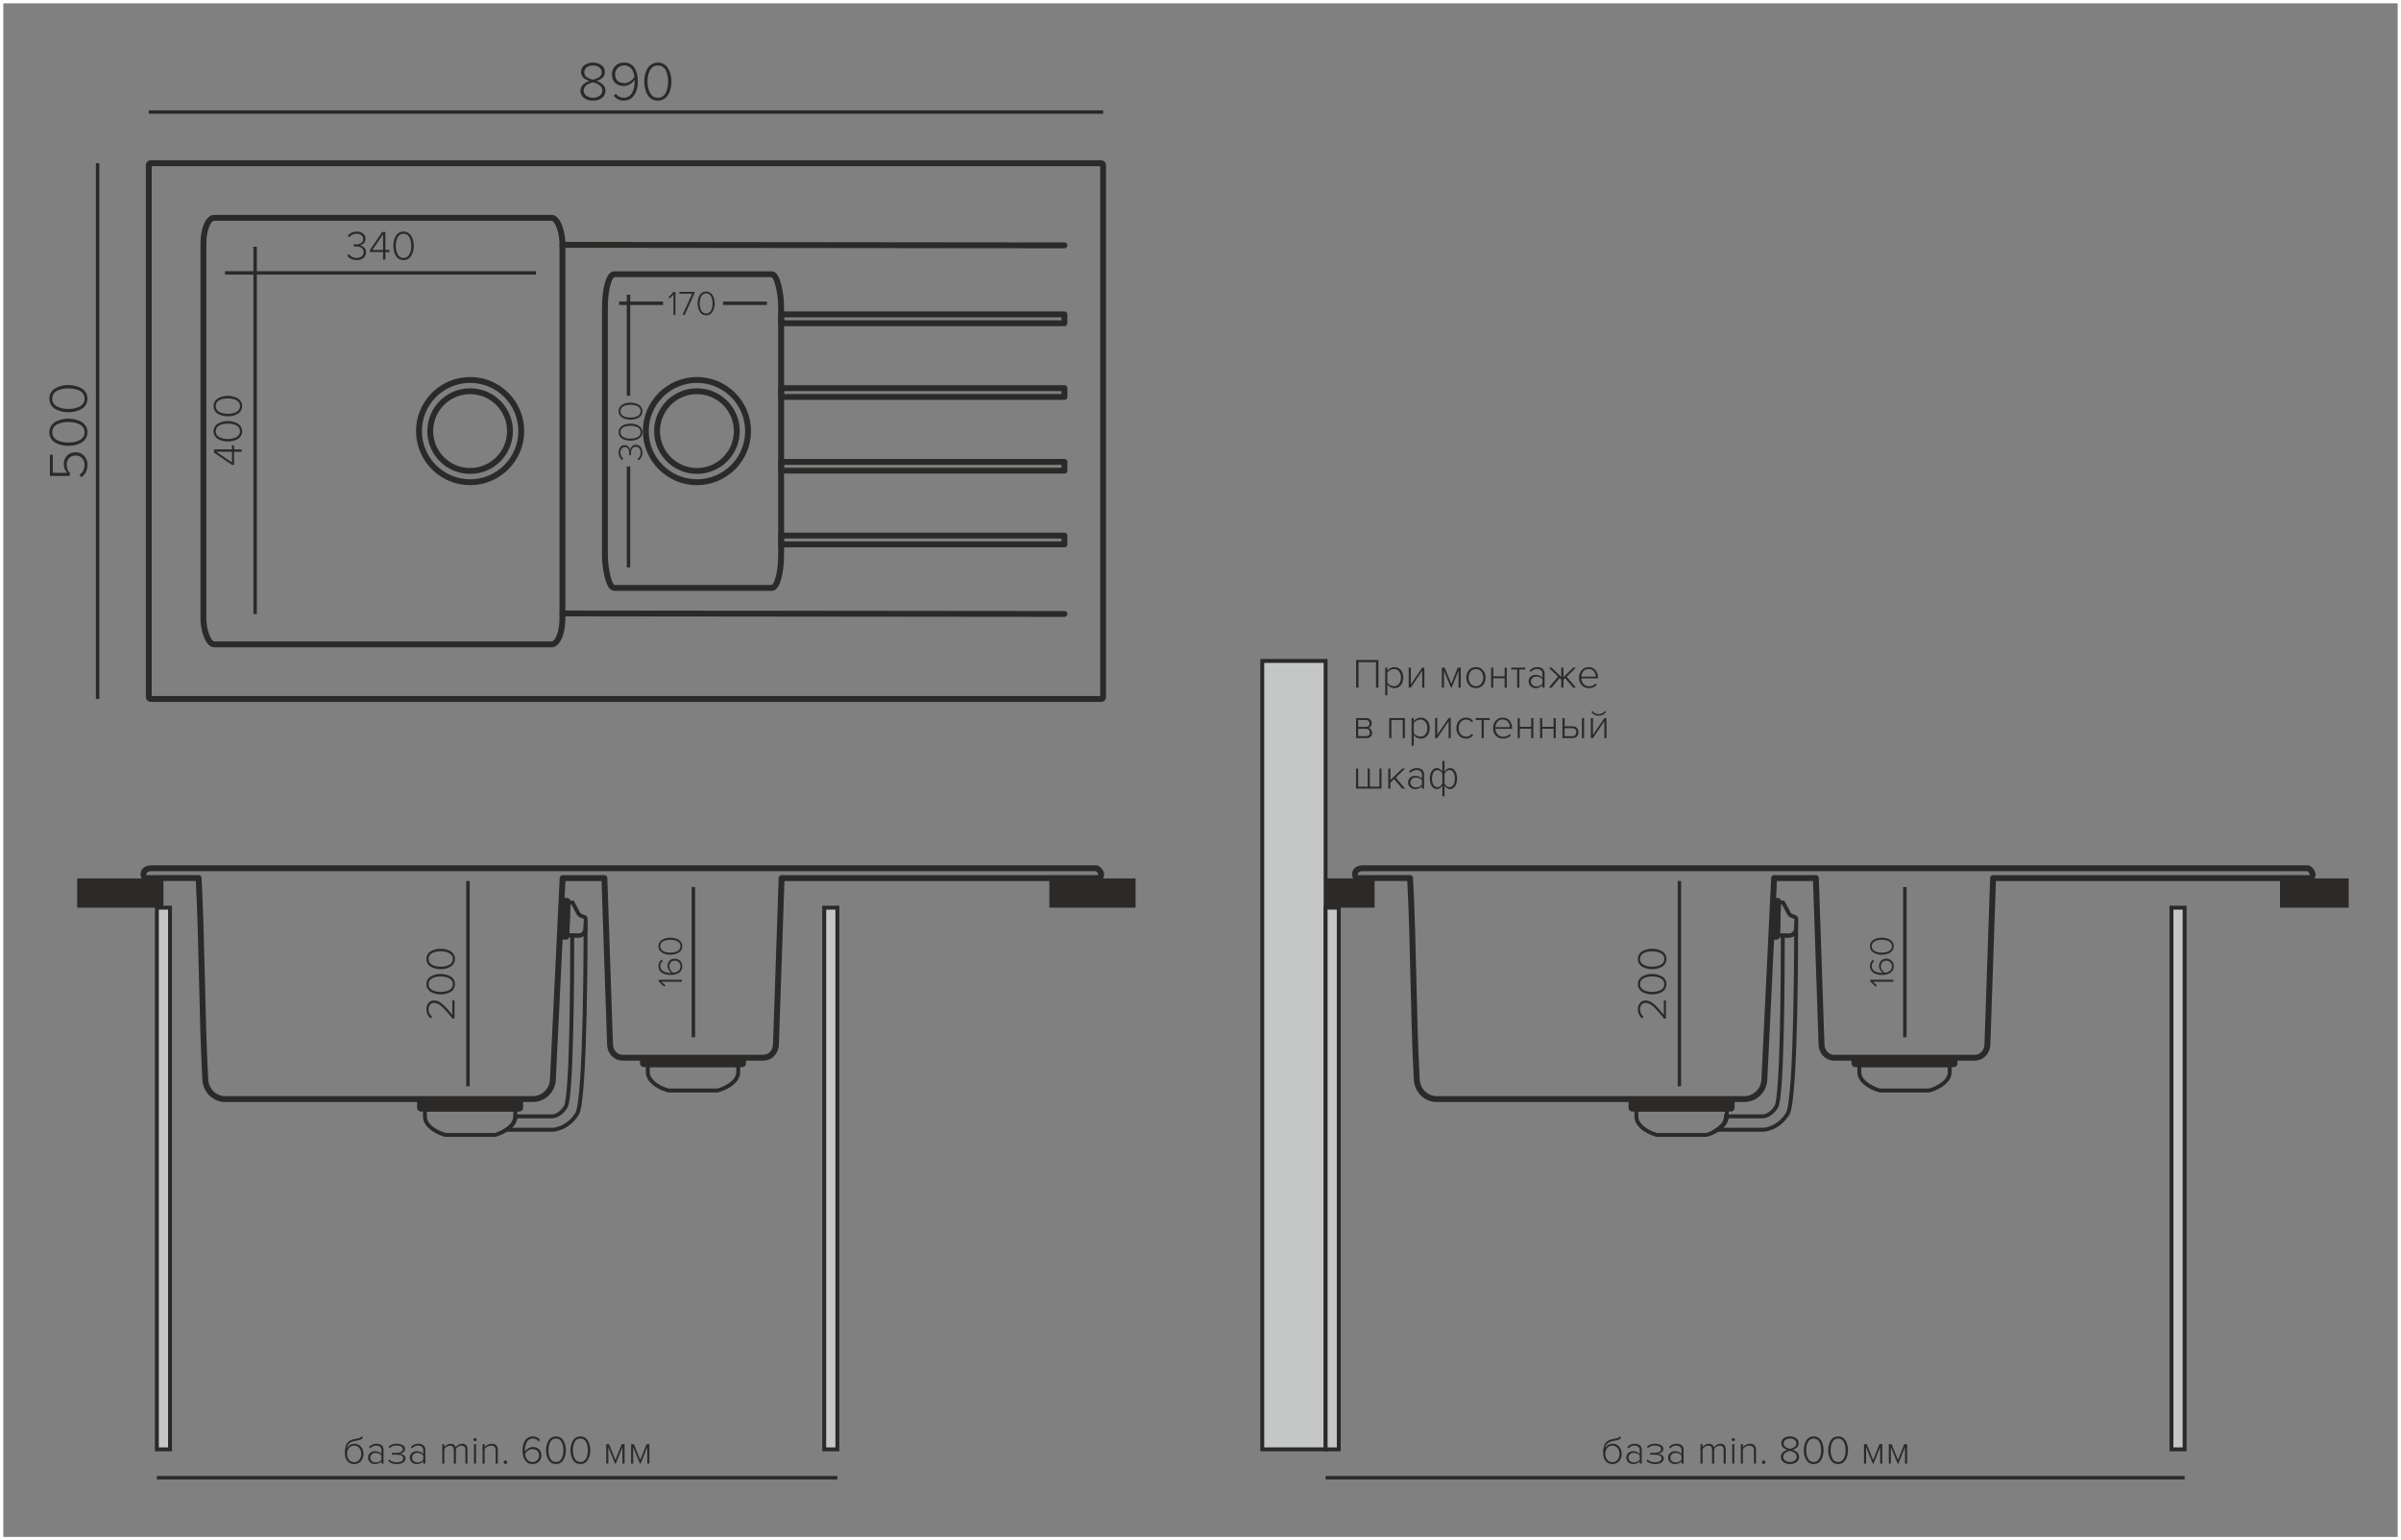 <?xml version="1.0" encoding="UTF-8"?> <!-- Creator: CorelDRAW 2019 (64-Bit) --> <svg xmlns="http://www.w3.org/2000/svg" xmlns:xlink="http://www.w3.org/1999/xlink" xmlns:xodm="http://www.corel.com/coreldraw/odm/2003" xml:space="preserve" width="122.583mm" height="78.662mm" style="shape-rendering:geometricPrecision; text-rendering:geometricPrecision; image-rendering:optimizeQuality; fill-rule:evenodd; clip-rule:evenodd" viewBox="0 0 12252.48 7862.5"><rect x="0" y="0" width="12252.48" height="7862.5" fill="#808080" stroke="none"/> <defs> <style type="text/css"> <![CDATA[ .str0 {stroke:#FEFEFE;stroke-width:16.92;stroke-miterlimit:22.926} .str1 {stroke:#2B2A29;stroke-width:29.99;stroke-miterlimit:22.926} .str5 {stroke:#2B2A29;stroke-width:19.99;stroke-miterlimit:22.926} .str4 {stroke:#2B2A29;stroke-width:19.99;stroke-miterlimit:22.926} .str3 {stroke:#2B2A29;stroke-width:17.63;stroke-miterlimit:22.926} .str2 {stroke:#2B2A29;stroke-width:29.99;stroke-linecap:round;stroke-linejoin:round;stroke-miterlimit:22.926} .fil0 {fill:none} .fil3 {fill:#C5C6C6} .fil2 {fill:#2B2A29} .fil1 {fill:#2B2A29;fill-rule:nonzero} ]]> </style> </defs> <g id="Слой_x0020_1">  <g id="_1309777760"> <rect class="fil0 str0" x="8.46" y="8.46" width="12235.55" height="7845.57"></rect> <g> <g> <circle class="fil0 str1" cx="3556.51" cy="2200.53" r="260.98"></circle> <circle class="fil0 str1" cx="3556.51" cy="2200.54" r="203.47"></circle> <rect class="fil0 str2" x="1038.01" y="1111.8" width="1832.08" height="2177.48" rx="54.97" ry="131.2"></rect> <line class="fil0 str2" x1="2870.09" y1="1249.83" x2="5431.83" y2="1252.47"></line> <line class="fil0 str2" x1="2870.09" y1="3131.47" x2="5431.83" y2="3134.1"></line> <rect class="fil0 str2" x="3986.1" y="2733.98" width="1445.72" height="44.96"></rect> <rect class="fil0 str2" x="3986.1" y="2357.65" width="1445.72" height="44.96"></rect> <rect class="fil0 str2" x="3986.1" y="1981.32" width="1445.72" height="44.96"></rect> <rect class="fil0 str2" x="3986.1" y="1605" width="1445.72" height="44.96"></rect> <rect class="fil0 str2" x="3086.95" y="1399.92" width="899.16" height="1601.23" rx="47.3" ry="169.17"></rect> <rect class="fil0 str2" x="759.35" y="833.13" width="4869.88" height="2734.8" rx="8.86" ry="9.99"></rect> <path class="fil0 str3" d="M3913.64 1548.1l-224.2 0m-305.83 0l-224.2 0"></path> <path class="fil0 str3" d="M3207.21 2896.49l0 -515.24m0 -361.43l0 -515.24"></path> <circle class="fil0 str1" cx="2399.02" cy="2200.53" r="260.98"></circle> <circle class="fil0 str1" cx="2399.02" cy="2200.54" r="203.47"></circle> <polygon class="fil1" points="3446.7,1607.55 3436.64,1607.55 3436.64,1503.71 3417.78,1523.8 3411.61,1517.29 3437.53,1489.96 3446.7,1489.96 "></polygon> <polygon id="1" class="fil1" points="3493.94,1607.55 3482.84,1607.55 3532.2,1499.12 3467.15,1499.12 3467.15,1489.96 3544.19,1489.96 3544.19,1497.01 "></polygon> <path id="2" class="fil1" d="M3623.53 1604.2c-5.76,3.64 -12.4,5.47 -19.92,5.47 -7.53,0 -14.22,-1.83 -20.1,-5.47 -5.88,-3.65 -10.44,-8.5 -13.66,-14.54 -3.23,-6.06 -5.67,-12.52 -7.32,-19.4 -1.65,-6.88 -2.47,-14.01 -2.47,-21.42 0,-7.41 0.82,-14.54 2.47,-21.42 1.65,-6.88 4.09,-13.31 7.32,-19.3 3.23,-6 7.76,-10.81 13.57,-14.46 5.82,-3.64 12.55,-5.47 20.19,-5.47 7.52,0 14.16,1.83 19.92,5.47 5.76,3.65 10.29,8.47 13.57,14.46 3.3,5.99 5.77,12.42 7.41,19.3 1.65,6.88 2.47,14.01 2.47,21.42 0,7.29 -0.82,14.4 -2.47,21.34 -1.64,6.93 -4.11,13.42 -7.41,19.48 -3.29,6.05 -7.82,10.89 -13.57,14.54zm-19.92 -3.71c5.88,0 11.01,-1.52 15.42,-4.58 4.41,-3.06 7.82,-7.15 10.23,-12.25 2.41,-5.12 4.18,-10.57 5.3,-16.4 1.11,-5.82 1.67,-11.95 1.67,-18.42 0,-6.47 -0.56,-12.6 -1.67,-18.42 -1.12,-5.82 -2.89,-11.28 -5.3,-16.39 -2.41,-5.12 -5.82,-9.18 -10.23,-12.17 -4.41,-2.99 -9.55,-4.49 -15.42,-4.49 -6,0 -11.19,1.5 -15.6,4.49 -4.41,3 -7.82,7.06 -10.23,12.17 -2.41,5.11 -4.21,10.57 -5.38,16.39 -1.18,5.82 -1.77,11.95 -1.77,18.42 0,6.47 0.59,12.6 1.77,18.42 1.17,5.83 2.97,11.28 5.38,16.4 2.41,5.11 5.82,9.2 10.23,12.25 4.41,3.06 9.61,4.58 15.6,4.58z"></path> <path class="fil1" d="M3278.23 2310.02c0,9.18 -1.86,17.22 -5.56,24.16 -3.7,6.94 -8.38,12.22 -14.01,15.87l-6 -6.88c10.93,-7.65 16.39,-18.63 16.39,-32.97 0,-9.05 -2.23,-16.25 -6.7,-21.6 -4.47,-5.35 -10.57,-8.02 -18.33,-8.02 -8,0 -13.96,2.91 -17.9,8.73 -3.94,5.82 -5.91,13.42 -5.91,22.83 0,6.12 0.06,9.76 0.18,10.93l-9.52 0c0.11,-1.18 0.17,-4.82 0.17,-10.93 0,-8.47 -1.88,-15.54 -5.64,-21.24 -3.77,-5.71 -9.35,-8.56 -16.75,-8.56 -7.06,0 -12.6,2.71 -16.66,8.12 -4.06,5.4 -6.08,12.1 -6.08,20.09 0,12.11 4.99,22.63 14.98,31.56l-6.35 6.35c-11.87,-9.76 -17.81,-22.57 -17.81,-38.44 0,-10.69 2.77,-19.68 8.29,-26.97 5.53,-7.29 13.11,-10.93 22.75,-10.93 5.53,0 10.41,1.47 14.63,4.41 4.23,2.94 7.26,6.17 9.08,9.7 1.83,3.53 3.09,7.23 3.8,11.1 0.7,-6.35 3.58,-12.42 8.64,-18.24 5.06,-5.82 11.92,-8.73 20.63,-8.73 9.87,0 17.95,3.55 24.24,10.66 6.29,7.11 9.44,16.78 9.44,29z"></path> <path id="1" class="fil1" d="M3272.76 2186.08c3.64,5.76 5.47,12.4 5.47,19.92 0,7.53 -1.83,14.22 -5.47,20.1 -3.65,5.88 -8.5,10.44 -14.54,13.66 -6.06,3.23 -12.52,5.67 -19.4,7.32 -6.88,1.65 -14.01,2.47 -21.42,2.47 -7.41,0 -14.54,-0.82 -21.42,-2.47 -6.88,-1.65 -13.31,-4.09 -19.3,-7.32 -6,-3.23 -10.81,-7.76 -14.46,-13.57 -3.64,-5.82 -5.47,-12.55 -5.47,-20.19 0,-7.52 1.83,-14.16 5.47,-19.92 3.65,-5.76 8.47,-10.29 14.46,-13.57 5.99,-3.3 12.42,-5.77 19.3,-7.41 6.88,-1.65 14.01,-2.47 21.42,-2.47 7.29,0 14.4,0.82 21.34,2.47 6.93,1.64 13.42,4.11 19.48,7.41 6.05,3.29 10.89,7.82 14.54,13.57zm-3.71 19.92c0,-5.88 -1.52,-11.01 -4.58,-15.42 -3.06,-4.41 -7.15,-7.82 -12.25,-10.23 -5.12,-2.41 -10.57,-4.18 -16.4,-5.3 -5.82,-1.11 -11.95,-1.67 -18.42,-1.67 -6.47,0 -12.6,0.56 -18.42,1.67 -5.82,1.12 -11.28,2.89 -16.39,5.3 -5.12,2.41 -9.18,5.82 -12.17,10.23 -2.99,4.41 -4.49,9.55 -4.49,15.42 0,6 1.5,11.19 4.49,15.6 3,4.41 7.06,7.82 12.17,10.23 5.11,2.41 10.57,4.21 16.39,5.38 5.82,1.18 11.95,1.77 18.42,1.77 6.47,0 12.6,-0.59 18.42,-1.77 5.83,-1.17 11.28,-2.97 16.4,-5.38 5.11,-2.41 9.2,-5.82 12.25,-10.23 3.06,-4.41 4.58,-9.61 4.58,-15.6z"></path> <path id="2" class="fil1" d="M3272.76 2078.88c3.64,5.76 5.47,12.4 5.47,19.92 0,7.53 -1.83,14.22 -5.47,20.1 -3.65,5.88 -8.5,10.44 -14.54,13.66 -6.06,3.23 -12.52,5.67 -19.4,7.32 -6.88,1.65 -14.01,2.47 -21.42,2.47 -7.41,0 -14.54,-0.82 -21.42,-2.47 -6.88,-1.65 -13.31,-4.09 -19.3,-7.32 -6,-3.23 -10.81,-7.76 -14.46,-13.57 -3.64,-5.82 -5.47,-12.55 -5.47,-20.19 0,-7.52 1.83,-14.16 5.47,-19.92 3.65,-5.76 8.47,-10.29 14.46,-13.57 5.99,-3.3 12.42,-5.77 19.3,-7.41 6.88,-1.65 14.01,-2.47 21.42,-2.47 7.29,0 14.4,0.82 21.34,2.47 6.93,1.64 13.42,4.11 19.48,7.41 6.05,3.29 10.89,7.82 14.54,13.57zm-3.71 19.92c0,-5.88 -1.52,-11.01 -4.58,-15.42 -3.06,-4.41 -7.15,-7.82 -12.25,-10.23 -5.12,-2.41 -10.57,-4.18 -16.4,-5.3 -5.82,-1.11 -11.95,-1.67 -18.42,-1.67 -6.47,0 -12.6,0.56 -18.42,1.67 -5.82,1.12 -11.28,2.89 -16.39,5.3 -5.12,2.41 -9.18,5.82 -12.17,10.23 -2.99,4.41 -4.49,9.55 -4.49,15.42 0,6 1.5,11.19 4.49,15.6 3,4.41 7.06,7.82 12.17,10.23 5.11,2.41 10.57,4.21 16.39,5.38 5.82,1.18 11.95,1.77 18.42,1.77 6.47,0 12.6,-0.59 18.42,-1.77 5.83,-1.17 11.28,-2.97 16.4,-5.38 5.11,-2.41 9.2,-5.82 12.25,-10.23 3.06,-4.41 4.58,-9.61 4.58,-15.6z"></path> <line class="fil0 str3" x1="759.35" y1="571.97" x2="5629.22" y2="571.97"></line> <line class="fil0 str3" x1="498.17" y1="833.14" x2="498.17" y2="3567.91"></line> <path class="fil1" d="M446.21 2372.18c0,28.02 -10.26,49.18 -30.76,63.47l-10.71 -10.72c17.86,-12.59 26.8,-30.19 26.8,-52.74 0,-13.54 -4.33,-24.78 -12.97,-33.71 -8.66,-8.94 -19.46,-13.39 -32.44,-13.39 -14.1,0 -25.29,4.37 -33.56,13.11 -8.28,8.75 -12.41,19.98 -12.41,33.7 0,17.12 6.12,32.35 18.34,45.7l-5.08 12.13 -98.73 0 0 -108.61 14.66 0 0 92.53 73.62 0c-11.65,-12.03 -17.48,-26.99 -17.48,-44.85 0,-16.74 5.31,-30.94 15.93,-42.6 10.62,-11.65 25.34,-17.48 44.15,-17.48 18.24,0 32.91,6.11 44.01,18.33 11.09,12.22 16.64,27.27 16.64,45.14z"></path> <path id="1" class="fil1" d="M437.46 2174.43c5.83,9.22 8.75,19.84 8.75,31.87 0,12.03 -2.92,22.76 -8.75,32.16 -5.83,9.4 -13.59,16.68 -23.28,21.86 -9.68,5.17 -20.02,9.08 -31.03,11.7 -11,2.63 -22.43,3.95 -34.27,3.95 -11.84,0 -23.27,-1.32 -34.27,-3.95 -11,-2.63 -21.3,-6.54 -30.89,-11.7 -9.6,-5.18 -17.3,-12.41 -23.13,-21.72 -5.84,-9.32 -8.75,-20.08 -8.75,-32.3 0,-12.03 2.91,-22.66 8.75,-31.87 5.83,-9.22 13.53,-16.45 23.13,-21.72 9.59,-5.27 19.88,-9.22 30.89,-11.84 11,-2.64 22.43,-3.95 34.27,-3.95 11.66,0 23.04,1.31 34.13,3.95 11.09,2.63 21.49,6.58 31.17,11.84 9.69,5.27 17.45,12.5 23.28,21.72zm-5.93 31.87c0,-9.4 -2.44,-17.63 -7.34,-24.68 -4.89,-7.06 -11.42,-12.5 -19.6,-16.36 -8.19,-3.86 -16.92,-6.68 -26.24,-8.47 -9.31,-1.78 -19.13,-2.68 -29.48,-2.68 -10.35,0 -20.17,0.9 -29.48,2.68 -9.31,1.79 -18.05,4.61 -26.24,8.47 -8.18,3.86 -14.66,9.31 -19.46,16.36 -4.8,7.05 -7.2,15.28 -7.2,24.68 0,9.6 2.4,17.91 7.2,24.97 4.8,7.05 11.28,12.5 19.46,16.36 8.19,3.86 16.93,6.72 26.24,8.61 9.31,1.88 19.13,2.82 29.48,2.82 10.35,0 20.17,-0.94 29.48,-2.82 9.32,-1.89 18.05,-4.75 26.24,-8.61 8.18,-3.86 14.71,-9.32 19.6,-16.36 4.9,-7.06 7.34,-15.37 7.34,-24.97z"></path> <path id="2" class="fil1" d="M437.46 2002.92c5.83,9.22 8.75,19.84 8.75,31.87 0,12.03 -2.92,22.76 -8.75,32.16 -5.83,9.4 -13.59,16.68 -23.28,21.86 -9.68,5.17 -20.02,9.08 -31.03,11.7 -11,2.63 -22.43,3.95 -34.27,3.95 -11.84,0 -23.27,-1.32 -34.27,-3.95 -11,-2.63 -21.3,-6.54 -30.89,-11.7 -9.6,-5.18 -17.3,-12.41 -23.13,-21.72 -5.84,-9.32 -8.75,-20.08 -8.75,-32.3 0,-12.03 2.91,-22.66 8.75,-31.87 5.83,-9.22 13.53,-16.45 23.13,-21.72 9.59,-5.27 19.88,-9.22 30.89,-11.84 11,-2.64 22.43,-3.95 34.27,-3.95 11.66,0 23.04,1.31 34.13,3.95 11.09,2.63 21.49,6.58 31.17,11.84 9.69,5.27 17.45,12.5 23.28,21.72zm-5.93 31.87c0,-9.4 -2.44,-17.63 -7.34,-24.68 -4.89,-7.06 -11.42,-12.5 -19.6,-16.36 -8.19,-3.86 -16.92,-6.68 -26.24,-8.47 -9.31,-1.78 -19.13,-2.68 -29.48,-2.68 -10.35,0 -20.17,0.9 -29.48,2.68 -9.31,1.79 -18.05,4.61 -26.24,8.47 -8.18,3.86 -14.66,9.31 -19.46,16.36 -4.8,7.05 -7.2,15.28 -7.2,24.68 0,9.6 2.4,17.91 7.2,24.97 4.8,7.05 11.28,12.5 19.46,16.36 8.19,3.86 16.93,6.72 26.24,8.61 9.31,1.88 19.13,2.82 29.48,2.82 10.35,0 20.17,-0.94 29.48,-2.82 9.32,-1.89 18.05,-4.75 26.24,-8.61 8.18,-3.86 14.71,-9.32 19.6,-16.36 4.9,-7.06 7.34,-15.37 7.34,-24.97z"></path> <path class="fil1" d="M3026.02 513.81c-18.42,0 -33.7,-4.66 -45.84,-13.96 -12.12,-9.32 -18.19,-21.49 -18.19,-36.53 0,-12.22 4.52,-22.71 13.54,-31.45 9.03,-8.75 20.12,-14.9 33.28,-18.47 -12.41,-3.39 -22.8,-8.89 -31.18,-16.5 -8.37,-7.62 -12.54,-17.26 -12.54,-28.92 0,-15.61 6.02,-27.6 18.05,-35.96 12.03,-8.38 26.33,-12.55 42.87,-12.55 16.18,0 30.38,4.18 42.6,12.55 12.22,8.37 18.33,20.35 18.33,35.96 0,11.65 -4.18,21.3 -12.54,28.92 -8.38,7.62 -18.76,13.11 -31.18,16.5 13.16,3.57 24.21,9.69 33.14,18.33 8.94,8.66 13.4,19.18 13.4,31.59 0,15.04 -6.07,27.22 -18.2,36.53 -12.12,9.31 -27.31,13.96 -45.56,13.96zm0 -107.2c4.14,-0.75 8.19,-1.83 12.13,-3.24 3.95,-1.41 8.66,-3.48 14.1,-6.21 5.46,-2.73 9.88,-6.49 13.26,-11.28 3.38,-4.8 5.08,-10.21 5.08,-16.22 0,-10.9 -4.24,-19.56 -12.69,-25.95 -8.47,-6.4 -19.09,-9.6 -31.88,-9.6 -12.78,0 -23.41,3.2 -31.87,9.6 -8.46,6.39 -12.69,15.04 -12.69,25.95 0,6.02 1.7,11.42 5.08,16.22 3.39,4.8 7.81,8.61 13.26,11.42 5.45,2.82 10.16,4.89 14.1,6.21 3.95,1.32 8,2.35 12.12,3.1zm0 92.53c12.79,0 23.94,-3.43 33.43,-10.3 9.5,-6.87 14.24,-15.75 14.24,-26.66 0,-6.77 -1.88,-12.88 -5.64,-18.33 -3.77,-5.46 -8.47,-9.74 -14.11,-12.83 -5.64,-3.11 -10.8,-5.51 -15.51,-7.2 -4.7,-1.69 -8.84,-2.73 -12.41,-3.11 -3.57,0.38 -7.76,1.42 -12.54,3.11 -4.8,1.69 -9.98,4.09 -15.52,7.2 -5.55,3.1 -10.2,7.38 -13.96,12.83 -3.76,5.45 -5.64,11.56 -5.64,18.33 0,11.09 4.66,20.03 13.96,26.8 9.31,6.77 20.54,10.16 33.7,10.16z"></path> <path id="1" class="fil1" d="M3182.86 513.52c-21.25,0 -38.08,-7.99 -50.5,-23.97l9.32 -11.57c10.35,13.92 24.07,20.88 41.18,20.88 9.97,0 18.67,-2.4 26.1,-7.2 7.43,-4.8 13.2,-11.28 17.34,-19.46 4.14,-8.19 7.2,-16.92 9.18,-26.24 1.97,-9.31 2.96,-19.23 2.96,-29.76l0 -8.75c-4.89,7.71 -12.46,14.9 -22.71,21.58 -10.25,6.68 -21.11,10.02 -32.58,10.02 -17.86,0 -32.43,-5.18 -43.72,-15.51 -11.28,-10.35 -16.92,-25.11 -16.92,-44.29 0,-16.36 5.74,-30.47 17.2,-42.32 11.47,-11.84 26.8,-17.77 45.98,-17.77 9.79,0 18.62,1.79 26.52,5.37 7.9,3.57 14.48,8.37 19.75,14.38 5.27,6.02 9.64,13.21 13.11,21.58 3.48,8.37 5.97,17.16 7.48,26.38 1.51,9.22 2.26,19.08 2.26,29.62 0,9.97 -0.8,19.51 -2.4,28.64 -1.6,9.12 -4.28,17.91 -8.04,26.37 -3.77,8.47 -8.33,15.75 -13.68,21.87 -5.36,6.11 -12.17,10.99 -20.45,14.66 -8.28,3.67 -17.4,5.5 -27.37,5.5zm3.11 -89.14c10.16,0 19.88,-2.96 29.2,-8.89 9.31,-5.92 16.68,-13.67 22.14,-23.27 -0.75,-9.6 -2.82,-18.52 -6.21,-26.8 -3.39,-8.28 -8.94,-15.61 -16.64,-22 -7.71,-6.4 -17.11,-9.6 -28.21,-9.6 -14.86,0 -26.47,4.66 -34.84,13.96 -8.37,9.31 -12.54,19.7 -12.54,31.18 0,14.85 4.32,26.14 12.97,33.84 8.65,7.72 20.03,11.56 34.13,11.56z"></path> <path id="2" class="fil1" d="M3389.07 505.07c-9.22,5.83 -19.84,8.75 -31.87,8.75 -12.03,0 -22.76,-2.92 -32.16,-8.75 -9.4,-5.83 -16.68,-13.59 -21.86,-23.28 -5.17,-9.68 -9.08,-20.02 -11.7,-31.03 -2.63,-11 -3.95,-22.43 -3.95,-34.27 0,-11.84 1.32,-23.27 3.95,-34.27 2.63,-11 6.54,-21.3 11.7,-30.89 5.18,-9.6 12.41,-17.3 21.72,-23.13 9.32,-5.84 20.08,-8.75 32.3,-8.75 12.03,0 22.66,2.91 31.87,8.75 9.22,5.83 16.45,13.53 21.72,23.13 5.27,9.59 9.22,19.88 11.84,30.89 2.64,11 3.95,22.43 3.95,34.27 0,11.66 -1.31,23.04 -3.95,34.13 -2.63,11.09 -6.58,21.49 -11.84,31.17 -5.27,9.69 -12.5,17.45 -21.72,23.28zm-31.87 -5.93c9.4,0 17.63,-2.44 24.68,-7.34 7.06,-4.89 12.5,-11.42 16.36,-19.6 3.86,-8.19 6.68,-16.92 8.47,-26.24 1.78,-9.31 2.68,-19.13 2.68,-29.48 0,-10.35 -0.9,-20.17 -2.68,-29.48 -1.79,-9.31 -4.61,-18.05 -8.47,-26.24 -3.86,-8.18 -9.31,-14.66 -16.36,-19.46 -7.05,-4.8 -15.28,-7.2 -24.68,-7.2 -9.6,0 -17.91,2.4 -24.97,7.2 -7.05,4.8 -12.5,11.28 -16.36,19.46 -3.86,8.19 -6.72,16.93 -8.61,26.24 -1.88,9.31 -2.82,19.13 -2.82,29.48 0,10.35 0.94,20.17 2.82,29.48 1.89,9.32 4.75,18.05 8.61,26.24 3.86,8.18 9.32,14.71 16.36,19.6 7.06,4.9 15.37,7.34 24.97,7.34z"></path> <line class="fil0 str3" x1="1301.87" y1="3134.13" x2="1301.87" y2="1259.72"></line> <line class="fil0 str3" x1="2735.2" y1="1393.13" x2="1148.38" y2="1393.13"></line> <path class="fil1" d="M1820.14 1327.83c-10.99,0 -20.66,-2.22 -28.99,-6.67 -8.32,-4.44 -14.66,-10.05 -19.04,-16.82l8.26 -7.19c9.17,13.11 22.36,19.67 39.56,19.67 10.86,0 19.5,-2.68 25.92,-8.04 6.42,-5.36 9.63,-12.69 9.63,-22 0,-9.6 -3.49,-16.75 -10.48,-21.48 -6.98,-4.73 -16.11,-7.09 -27.4,-7.09 -7.34,0 -11.7,0.07 -13.11,0.21l0 -11.42c1.41,0.14 5.78,0.21 13.11,0.21 10.16,0 18.65,-2.25 25.5,-6.77 6.84,-4.52 10.26,-11.21 10.26,-20.1 0,-8.47 -3.24,-15.12 -9.73,-19.99 -6.49,-4.87 -14.53,-7.3 -24.12,-7.3 -14.53,0 -27.16,5.99 -37.87,17.98l-7.62 -7.62c11.7,-14.24 27.08,-21.37 46.12,-21.37 12.83,0 23.63,3.32 32.37,9.95 8.75,6.63 13.11,15.72 13.11,27.29 0,6.64 -1.76,12.48 -5.29,17.56 -3.53,5.08 -7.41,8.72 -11.63,10.89 -4.24,2.19 -8.68,3.71 -13.33,4.55 7.62,0.85 14.92,4.31 21.9,10.38 6.99,6.06 10.48,14.31 10.48,24.75 0,11.84 -4.27,21.55 -12.8,29.1 -8.54,7.55 -20.13,11.31 -34.8,11.31z"></path> <path id="1" class="fil1" d="M2083.34 1321.27c-6.92,4.37 -14.88,6.56 -23.91,6.56 -9.03,0 -17.07,-2.19 -24.12,-6.56 -7.06,-4.38 -12.51,-10.2 -16.4,-17.45 -3.88,-7.27 -6.8,-15.02 -8.78,-23.28 -1.98,-8.25 -2.96,-16.82 -2.96,-25.71 0,-8.89 0.98,-17.45 2.96,-25.7 1.98,-8.26 4.9,-15.98 8.78,-23.17 3.89,-7.2 9.32,-12.97 16.29,-17.35 6.99,-4.37 15.06,-6.56 24.23,-6.56 9.03,0 16.99,2.19 23.91,6.56 6.91,4.38 12.34,10.16 16.29,17.35 3.95,7.19 6.91,14.91 8.89,23.17 1.97,8.25 2.96,16.81 2.96,25.7 0,8.75 -0.99,17.28 -2.96,25.61 -1.98,8.32 -4.94,16.11 -8.89,23.38 -3.95,7.26 -9.39,13.07 -16.29,17.45zm-23.91 -4.45c7.06,0 13.22,-1.83 18.51,-5.5 5.29,-3.67 9.38,-8.57 12.27,-14.7 2.89,-6.14 5.01,-12.69 6.35,-19.68 1.34,-6.98 2.01,-14.34 2.01,-22.11 0,-7.76 -0.67,-15.12 -2.01,-22.11 -1.34,-6.98 -3.46,-13.53 -6.35,-19.67 -2.9,-6.14 -6.99,-11 -12.27,-14.6 -5.29,-3.59 -11.45,-5.39 -18.51,-5.39 -7.2,0 -13.43,1.8 -18.72,5.39 -5.3,3.6 -9.39,8.47 -12.27,14.6 -2.89,6.14 -5.05,12.69 -6.46,19.67 -1.41,6.99 -2.11,14.35 -2.11,22.11 0,7.77 0.7,15.13 2.11,22.11 1.41,6.99 3.57,13.54 6.46,19.68 2.89,6.14 6.98,11.03 12.27,14.7 5.29,3.67 11.52,5.5 18.72,5.5z"></path> <path id="2" class="fil1" d="M1966.76 1325.29l-12.05 0 0 -38.5 -66.86 0 0 -10.79 62.62 -91.82 16.29 0 0 91.61 20.74 0 0 11 -20.74 0 0 38.5zm-12.05 -49.51l0 -79.55 -54.37 79.55 54.37 0z"></path> <path class="fil1" d="M1233.12 2294.15l0 12.05 -38.5 0 0 66.86 -10.79 0 -91.82 -62.62 0 -16.29 91.61 0 0 -20.74 11 0 0 20.74 38.5 0zm-49.51 12.05l-79.55 0 79.55 54.37 0 -54.37z"></path> <path id="1" class="fil1" d="M1229.1 2048.93c4.37,6.92 6.56,14.88 6.56,23.91 0,9.03 -2.19,17.07 -6.56,24.12 -4.38,7.06 -10.2,12.51 -17.45,16.4 -7.27,3.88 -15.02,6.8 -23.28,8.78 -8.25,1.98 -16.82,2.96 -25.71,2.96 -8.89,0 -17.45,-0.98 -25.7,-2.96 -8.26,-1.98 -15.98,-4.9 -23.17,-8.78 -7.2,-3.89 -12.97,-9.32 -17.35,-16.29 -4.37,-6.99 -6.56,-15.06 -6.56,-24.23 0,-9.03 2.19,-16.99 6.56,-23.91 4.38,-6.91 10.16,-12.34 17.35,-16.29 7.19,-3.95 14.91,-6.91 23.17,-8.89 8.25,-1.97 16.81,-2.96 25.7,-2.96 8.75,0 17.28,0.99 25.61,2.96 8.32,1.98 16.11,4.94 23.38,8.89 7.26,3.95 13.07,9.39 17.45,16.29zm-4.45 23.91c0,-7.06 -1.83,-13.22 -5.5,-18.51 -3.67,-5.29 -8.57,-9.38 -14.7,-12.27 -6.14,-2.89 -12.69,-5.01 -19.68,-6.35 -6.98,-1.34 -14.34,-2.01 -22.11,-2.01 -7.76,0 -15.12,0.67 -22.11,2.01 -6.98,1.34 -13.53,3.46 -19.67,6.35 -6.14,2.9 -11,6.99 -14.6,12.27 -3.59,5.29 -5.39,11.45 -5.39,18.51 0,7.2 1.8,13.43 5.39,18.72 3.6,5.3 8.47,9.39 14.6,12.27 6.14,2.89 12.69,5.05 19.67,6.46 6.99,1.41 14.35,2.11 22.11,2.11 7.77,0 15.13,-0.7 22.11,-2.11 6.99,-1.41 13.54,-3.57 19.68,-6.46 6.14,-2.89 11.03,-6.98 14.7,-12.27 3.67,-5.29 5.5,-11.52 5.5,-18.72z"></path> <path id="2" class="fil1" d="M1229.1 2177.57c4.37,6.92 6.56,14.88 6.56,23.91 0,9.03 -2.19,17.07 -6.56,24.12 -4.38,7.06 -10.2,12.51 -17.45,16.4 -7.27,3.88 -15.02,6.8 -23.28,8.78 -8.25,1.98 -16.82,2.96 -25.71,2.96 -8.89,0 -17.45,-0.98 -25.7,-2.96 -8.26,-1.98 -15.98,-4.9 -23.17,-8.78 -7.2,-3.89 -12.97,-9.32 -17.35,-16.29 -4.37,-6.99 -6.56,-15.06 -6.56,-24.23 0,-9.03 2.19,-16.99 6.56,-23.91 4.38,-6.91 10.16,-12.34 17.35,-16.29 7.19,-3.95 14.91,-6.91 23.17,-8.89 8.25,-1.97 16.81,-2.96 25.7,-2.96 8.75,0 17.28,0.99 25.61,2.96 8.32,1.98 16.11,4.94 23.38,8.89 7.26,3.95 13.07,9.39 17.45,16.29zm-4.45 23.91c0,-7.06 -1.83,-13.22 -5.5,-18.51 -3.67,-5.29 -8.57,-9.38 -14.7,-12.27 -6.14,-2.89 -12.69,-5.01 -19.68,-6.35 -6.98,-1.34 -14.34,-2.01 -22.11,-2.01 -7.76,0 -15.12,0.67 -22.11,2.01 -6.98,1.34 -13.53,3.46 -19.67,6.35 -6.14,2.9 -11,6.99 -14.6,12.27 -3.59,5.29 -5.39,11.45 -5.39,18.51 0,7.2 1.8,13.43 5.39,18.72 3.6,5.3 8.47,9.39 14.6,12.27 6.14,2.89 12.69,5.05 19.67,6.46 6.99,1.41 14.35,2.11 22.11,2.11 7.77,0 15.13,-0.7 22.11,-2.11 6.99,-1.41 13.54,-3.57 19.68,-6.46 6.14,-2.89 11.03,-6.98 14.7,-12.27 3.67,-5.29 5.5,-11.52 5.5,-18.72z"></path> </g> <g> <path class="fil0 str4" d="M2629.76 5698.59l189.2 0c0.11,0 37.55,0.04 68.19,-49.31 30.64,-49.38 32.97,-682.66 33.07,-874.35l30.96 0.95c19.51,0.6 35.95,-14.86 36.55,-34.38l0.59 -19.34c0.03,1.22 0,2.44 -0.1,3.68 -0.15,1.69 1.99,886.66 -43.2,959.46 -50.67,81.64 -125.84,81.58 -126.06,81.58l-234.16 0c28.11,-18.58 44.96,-42.13 44.96,-67.65l0 -0.64z"></path> <path class="fil2 str4" d="M2872.83 4593.03l-5.92 193.12 21.49 0.66c3.67,0.11 6.77,-2.8 6.88,-6.47l5.51 -179.77c0.11,-3.68 -2.8,-6.77 -6.47,-6.88l-21.49 -0.66z"></path> <path class="fil0 str4" d="M2900.6 4606.72l-5.14 167.45 55.71 1.71c19.51,0.6 35.95,-14.86 36.55,-34.38l1.48 -48.26c0.59,-19.51 -27.62,-11.39 -36.77,-28.62l-30.51 -57.3 -21.33 -0.6z"></path> <line class="fil0 str3" x1="4273.2" y1="7543.3" x2="800.46" y2="7543.3"></line> <rect class="fil3 str5" x="800.44" y="4633.37" width="67.12" height="2765.14"></rect> <rect class="fil2" x="393.82" y="4484" width="440.17" height="149.37"></rect> <path class="fil1" d="M1807.08 7464.14c11.21,0 20.07,-4.17 26.57,-12.51 6.49,-8.34 9.74,-18.39 9.74,-30.15 0,-11.48 -3.25,-21.37 -9.74,-29.65 -6.5,-8.27 -15.35,-12.4 -26.57,-12.4 -10.93,0 -19.69,4.14 -26.25,12.4 -6.57,8.28 -9.85,18.16 -9.85,29.65 0,11.75 3.25,21.81 9.74,30.15 6.5,8.35 15.28,12.51 26.36,12.51zm34.56 -5.34c-8.69,9.99 -20.2,14.97 -34.56,14.97 -14.35,0 -25.84,-5.23 -34.45,-15.69 -8.62,-10.46 -12.92,-24.1 -12.92,-40.91 0,-23.52 4.28,-40.78 12.82,-51.8 8.55,-11 21.98,-17.67 40.3,-19.99 10.93,-1.78 18.46,-3.49 22.56,-5.13 4.1,-1.64 6.16,-3.56 6.16,-5.75l10.05 0c0,3.28 -0.99,6.12 -2.97,8.52 -1.99,2.39 -5.03,4.34 -9.14,5.85 -4.1,1.5 -7.79,2.63 -11.07,3.38 -3.28,0.75 -7.66,1.54 -13.12,2.36 -10.8,1.64 -19.42,4.38 -25.85,8.21 -6.42,3.83 -10.89,8.07 -13.43,12.71 -2.53,4.65 -4.61,10.73 -6.25,18.25 8.89,-15.99 21.81,-23.99 38.76,-23.99 13.67,0 24.78,4.95 33.32,14.86 8.55,9.92 12.82,22.19 12.82,36.82 0,14.9 -4.34,27.35 -13.02,37.32z"></path> <path id="1" class="fil1" d="M1957.22 7471.31l-10.66 0 0 -11.69c-8.62,9.44 -19.83,14.15 -33.64,14.15 -9.16,0 -17.22,-2.97 -24.2,-8.92 -6.98,-5.95 -10.46,-13.98 -10.46,-24.1 0,-10.26 3.45,-18.29 10.36,-24.11 6.91,-5.81 15,-8.72 24.3,-8.72 13.95,0 25.17,4.72 33.64,14.15l0 -20.1c0,-7.11 -2.53,-12.68 -7.59,-16.71 -5.07,-4.04 -11.42,-6.05 -19.08,-6.05 -12.16,0 -22.49,4.85 -30.97,14.55l-5.95 -7.38c10.26,-11.07 22.97,-16.61 38.14,-16.61 10.66,0 19.35,2.66 26.05,8 6.71,5.33 10.06,13.26 10.06,23.79l0 69.74zm-40.61 -5.95c12.98,0 22.97,-4.52 29.95,-13.53l0 -21.75c-7.12,-9.16 -17.09,-13.73 -29.95,-13.73 -8.07,0 -14.59,2.32 -19.59,6.97 -4.99,4.65 -7.49,10.53 -7.49,17.64 0,7.11 2.5,12.95 7.49,17.53 5,4.59 11.52,6.88 19.59,6.88z"></path> <path id="2" class="fil1" d="M2024.89 7473.77c-18.73,0 -33.42,-5.47 -44.09,-16.4l5.54 -6.98c9.16,9.44 22.01,14.15 38.55,14.15 9.85,0 17.78,-1.81 23.8,-5.44 6.02,-3.62 9.03,-8.52 9.03,-14.66 0,-12.58 -11.62,-18.87 -34.87,-18.87l-22.97 0 0 -9.03 22.97 0c9.44,0 17.3,-1.67 23.59,-5.03 6.29,-3.35 9.44,-8.17 9.44,-14.45 0,-5.34 -3.11,-9.68 -9.34,-13.02 -6.22,-3.35 -14.04,-5.03 -23.48,-5.03 -14.49,0 -25.92,4.38 -34.25,13.12l-6.16 -6.56c10.53,-10.53 23.87,-15.79 40,-15.79 12.98,0 23.65,2.36 31.99,7.08 8.34,4.71 12.51,11.17 12.51,19.38 0,7.11 -2.84,12.78 -8.52,17.02 -5.68,4.24 -11.86,6.77 -18.56,7.59 7.11,0.55 13.74,2.84 19.89,6.87 6.16,4.04 9.24,9.82 9.24,17.33 0,8.49 -3.97,15.38 -11.89,20.72 -7.94,5.33 -18.74,8 -32.41,8z"></path> <path id="3" class="fil1" d="M2170.52 7471.31l-10.66 0 0 -11.69c-8.62,9.44 -19.83,14.15 -33.64,14.15 -9.16,0 -17.22,-2.97 -24.2,-8.92 -6.98,-5.95 -10.46,-13.98 -10.46,-24.1 0,-10.26 3.45,-18.29 10.36,-24.11 6.91,-5.81 15,-8.72 24.3,-8.72 13.95,0 25.17,4.72 33.64,14.15l0 -20.1c0,-7.11 -2.53,-12.68 -7.59,-16.71 -5.07,-4.04 -11.42,-6.05 -19.08,-6.05 -12.16,0 -22.49,4.85 -30.97,14.55l-5.95 -7.38c10.26,-11.07 22.97,-16.61 38.14,-16.61 10.66,0 19.35,2.66 26.05,8 6.71,5.33 10.06,13.26 10.06,23.79l0 69.74zm-40.61 -5.95c12.98,0 22.97,-4.52 29.95,-13.53l0 -21.75c-7.12,-9.16 -17.09,-13.73 -29.95,-13.73 -8.07,0 -14.59,2.32 -19.59,6.97 -4.99,4.65 -7.49,10.53 -7.49,17.64 0,7.11 2.5,12.95 7.49,17.53 5,4.59 11.52,6.88 19.59,6.88z"></path> <path id="4" class="fil1" d="M2984.99 7467.42c-6.7,4.24 -14.42,6.36 -23.17,6.36 -8.76,0 -16.55,-2.12 -23.39,-6.36 -6.84,-4.24 -12.13,-9.88 -15.89,-16.92 -3.76,-7.04 -6.6,-14.56 -8.52,-22.56 -1.91,-8 -2.87,-16.3 -2.87,-24.92 0,-8.62 0.96,-16.92 2.87,-24.92 1.92,-8.01 4.76,-15.49 8.52,-22.46 3.76,-6.98 9.03,-12.58 15.79,-16.82 6.77,-4.24 14.59,-6.36 23.49,-6.36 8.75,0 16.47,2.12 23.17,6.36 6.71,4.24 11.96,9.85 15.79,16.82 3.83,6.97 6.71,14.45 8.62,22.46 1.92,8 2.88,16.3 2.88,24.92 0,8.48 -0.96,16.75 -2.88,24.82 -1.91,8.07 -4.79,15.62 -8.62,22.66 -3.83,7.05 -9.09,12.68 -15.79,16.92zm-23.17 -4.31c6.84,0 12.81,-1.78 17.94,-5.33 5.13,-3.56 9.1,-8.31 11.89,-14.25 2.81,-5.96 4.86,-12.31 6.16,-19.08 1.3,-6.77 1.95,-13.91 1.95,-21.43 0,-7.53 -0.65,-14.66 -1.95,-21.44 -1.3,-6.77 -3.35,-13.12 -6.16,-19.07 -2.8,-5.95 -6.77,-10.66 -11.89,-14.15 -5.13,-3.49 -11.1,-5.23 -17.94,-5.23 -6.98,0 -13.02,1.74 -18.15,5.23 -5.13,3.49 -9.1,8.21 -11.9,14.15 -2.8,5.95 -4.89,12.3 -6.25,19.07 -1.37,6.78 -2.06,13.91 -2.06,21.44 0,7.52 0.69,14.66 2.06,21.43 1.36,6.77 3.45,13.12 6.25,19.08 2.81,5.95 6.78,10.69 11.9,14.25 5.13,3.55 11.17,5.33 18.15,5.33z"></path> <polygon id="5" class="fil1" points="3187.22,7471.31 3176.35,7471.31 3176.35,7386.81 3142.51,7471.31 3138.61,7471.31 3104.36,7386.81 3104.36,7471.31 3093.69,7471.31 3093.69,7372.25 3108.06,7372.25 3140.46,7452.65 3172.46,7372.25 3187.22,7372.25 "></polygon> <polygon id="6" class="fil1" points="3313.97,7471.31 3303.1,7471.31 3303.1,7386.81 3269.26,7471.31 3265.36,7471.31 3231.11,7386.81 3231.11,7471.31 3220.44,7471.31 3220.44,7372.25 3234.81,7372.25 3267.21,7452.65 3299.21,7372.25 3313.97,7372.25 "></polygon> <path id="7" class="fil1" d="M2385.47 7471.31l-10.66 0 0 -69.33c0,-15.04 -6.63,-22.56 -19.89,-22.56 -5.2,0 -10.49,1.64 -15.9,4.93 -5.4,3.28 -9.54,7.25 -12.4,11.89l0 75.06 -10.87 0 0 -69.33c0,-15.04 -6.63,-22.56 -19.89,-22.56 -5.06,0 -10.26,1.68 -15.59,5.03 -5.33,3.35 -9.57,7.35 -12.71,11.99l0 74.86 -10.66 0 0 -99.06 10.66 0 0 14.97c2.46,-3.97 6.81,-7.87 13.02,-11.69 6.23,-3.83 12.54,-5.74 18.97,-5.74 7.25,0 13.06,1.77 17.43,5.33 4.38,3.56 7.26,8 8.62,13.33 3.01,-4.93 7.6,-9.27 13.74,-13.02 6.16,-3.76 12.51,-5.64 19.08,-5.64 18.04,0 27.07,10.05 27.07,30.15l0 71.38z"></path> <path id="8" class="fil1" d="M2424.03 7356.66c-2.19,0 -4.11,-0.82 -5.75,-2.46 -1.64,-1.64 -2.46,-3.56 -2.46,-5.74 0,-2.19 0.82,-4.07 2.46,-5.65 1.64,-1.57 3.56,-2.36 5.75,-2.36 2.32,0 4.27,0.79 5.84,2.36 1.58,1.58 2.36,3.46 2.36,5.65 0,2.32 -0.78,4.27 -2.36,5.84 -1.57,1.58 -3.52,2.36 -5.84,2.36zm5.33 114.66l-10.66 0 0 -99.06 10.66 0 0 99.06z"></path> <path id="9" class="fil1" d="M2540.12 7471.31l-10.66 0 0 -67.07c0,-9.03 -2.06,-15.41 -6.16,-19.18 -4.1,-3.76 -10.05,-5.64 -17.84,-5.64 -6.16,0 -12.24,1.64 -18.25,4.93 -6.02,3.28 -10.67,7.31 -13.95,12.09l0 74.86 -10.66 0 0 -99.06 10.66 0 0 14.97c3.97,-4.65 9.24,-8.72 15.79,-12.2 6.57,-3.49 13.19,-5.23 19.9,-5.23 20.78,0 31.18,10.72 31.18,32.19l0 69.33z"></path> <path id="10" class="fil1" d="M2585.55 7470.59c-1.85,1.85 -4,2.77 -6.46,2.77 -2.47,0 -4.59,-0.92 -6.36,-2.77 -1.78,-1.85 -2.67,-4 -2.67,-6.46 0,-2.33 0.89,-4.38 2.67,-6.16 1.77,-1.78 3.89,-2.67 6.36,-2.67 2.46,0 4.61,0.89 6.46,2.67 1.85,1.78 2.77,3.83 2.77,6.16 0,2.46 -0.92,4.61 -2.77,6.46z"></path> <path id="11" class="fil1" d="M2716.92 7473.77c-7.12,0 -13.54,-1.3 -19.28,-3.9 -5.75,-2.6 -10.53,-6.08 -14.36,-10.46 -3.83,-4.38 -7.01,-9.61 -9.54,-15.69 -2.53,-6.09 -4.34,-12.47 -5.44,-19.18 -1.09,-6.7 -1.64,-13.87 -1.64,-21.53 0,-7.25 0.58,-14.18 1.75,-20.82 1.16,-6.63 3.11,-13.02 5.84,-19.18 2.74,-6.15 6.06,-11.44 9.96,-15.89 3.9,-4.44 8.85,-8 14.86,-10.66 6.02,-2.67 12.65,-4 19.9,-4 15.31,0 27.62,5.81 36.91,17.43l-6.97 8.62c-7.53,-10.26 -17.5,-15.38 -29.95,-15.38 -7.12,0 -13.36,1.74 -18.77,5.23 -5.4,3.49 -9.61,8.18 -12.61,14.05 -3.01,5.88 -5.26,12.23 -6.77,19.07 -1.5,6.84 -2.26,14.08 -2.26,21.74 0,2.88 0.07,5 0.21,6.36 3.42,-5.6 8.82,-10.79 16.2,-15.58 7.39,-4.79 15.31,-7.18 23.79,-7.18 12.99,0 23.59,3.73 31.79,11.17 8.21,7.46 12.3,18.15 12.3,32.09 0,11.9 -4.17,22.16 -12.51,30.77 -8.34,8.62 -19.48,12.92 -33.42,12.92zm-0.41 -10.66c10.79,0 19.24,-3.38 25.33,-10.16 6.09,-6.77 9.13,-14.32 9.13,-22.66 0,-10.8 -3.15,-19.01 -9.44,-24.61 -6.29,-5.61 -14.56,-8.42 -24.82,-8.42 -7.39,0 -14.46,2.16 -21.23,6.47 -6.77,4.31 -12.13,9.95 -16.1,16.92 0.55,6.97 2.06,13.46 4.52,19.48 2.46,6.02 6.5,11.34 12.1,16 5.6,4.65 12.43,6.97 20.51,6.97z"></path> <path id="12" class="fil1" d="M2860.28 7467.42c-6.7,4.24 -14.42,6.36 -23.17,6.36 -8.76,0 -16.55,-2.12 -23.39,-6.36 -6.84,-4.24 -12.13,-9.88 -15.89,-16.92 -3.76,-7.04 -6.6,-14.56 -8.52,-22.56 -1.91,-8 -2.87,-16.3 -2.87,-24.92 0,-8.62 0.96,-16.92 2.87,-24.92 1.92,-8.01 4.76,-15.49 8.52,-22.46 3.76,-6.98 9.03,-12.58 15.79,-16.82 6.77,-4.24 14.59,-6.36 23.49,-6.36 8.75,0 16.47,2.12 23.17,6.36 6.71,4.24 11.96,9.85 15.79,16.82 3.83,6.97 6.71,14.45 8.62,22.46 1.92,8 2.88,16.3 2.88,24.92 0,8.48 -0.96,16.75 -2.88,24.82 -1.91,8.07 -4.79,15.62 -8.62,22.66 -3.83,7.05 -9.09,12.68 -15.79,16.92zm-23.17 -4.31c6.84,0 12.81,-1.78 17.94,-5.33 5.13,-3.56 9.1,-8.31 11.89,-14.25 2.81,-5.96 4.86,-12.31 6.16,-19.08 1.3,-6.77 1.95,-13.91 1.95,-21.43 0,-7.53 -0.65,-14.66 -1.95,-21.44 -1.3,-6.77 -3.35,-13.12 -6.16,-19.07 -2.8,-5.95 -6.77,-10.66 -11.89,-14.15 -5.13,-3.49 -11.1,-5.23 -17.94,-5.23 -6.98,0 -13.02,1.74 -18.15,5.23 -5.13,3.49 -9.1,8.21 -11.9,14.15 -2.8,5.95 -4.89,12.3 -6.25,19.07 -1.37,6.78 -2.06,13.91 -2.06,21.44 0,7.52 0.69,14.66 2.06,21.43 1.36,6.77 3.45,13.12 6.25,19.08 2.81,5.95 6.78,10.69 11.9,14.25 5.13,3.55 11.17,5.33 18.15,5.33z"></path> <rect class="fil3 str5" x="4206.07" y="4633.37" width="67.12" height="2765.14"></rect> <rect class="fil2" x="5354.76" y="4484" width="440.17" height="149.37"></rect> <path class="fil0 str2" d="M1448.15 4432.17l506.84 0 3638.33 0.02c17.31,0 49.31,50.18 0,50.18l-1604.81 0 -28.93 850.84c-1.31,36.19 -28.65,65.99 -63.2,65.99l-720.07 0c-34.55,0 -61.98,-29.72 -63.2,-65.99l-28.93 -850.84 -213.09 0 -49.63 1027.27c-1.15,27.72 -12.64,52.97 -30.83,71.16l-0.14 0c-18.29,18.28 -43.19,29.66 -71.16,29.66l-764.37 0 -506.84 0 -298.58 0c-28.06,0 -52.94,-11.36 -71.22,-29.64 -18.16,-18.16 -29.67,-43.39 -30.91,-71.03 -17.96,-342.59 -15.94,-685.18 -33.88,-1027.77 -14.88,-0.09 -234.57,0.33 -265.05,0.33 -23.69,0 -26.17,-50.18 23.14,-50.18l86.43 0 590.07 0z"></path> <path class="fil0 str4" d="M2629.76 5664.22l0 35.01c0,40.24 -41.9,75.55 -103.73,94.29l-254 0c-61.83,-18.74 -103.73,-54.05 -103.73,-94.29l0 -35.01 461.46 0z"></path> <path class="fil2 str4" d="M2138.53 5625.71l520.99 0 0 29.39c0,5.03 -4.09,9.13 -9.13,9.13l-502.73 0c-5.04,0 -9.14,-4.1 -9.14,-9.13l0 -29.39z"></path> <line class="fil0 str3" x1="2387.95" y1="5545.25" x2="2387.95" y2="4497.36"></line> <path class="fil1" d="M2319.2 5106.46l0 93.1 -9.95 0c-9.17,-11.28 -16.57,-20.31 -22.21,-27.09 -5.65,-6.77 -12.06,-13.96 -19.26,-21.58 -7.19,-7.62 -13.43,-13.43 -18.72,-17.45 -5.29,-4.02 -10.82,-7.37 -16.6,-10.05 -5.79,-2.69 -11.35,-4.03 -16.72,-4.03 -9.45,0 -16.6,3.21 -21.47,9.63 -4.87,6.43 -7.3,13.93 -7.3,22.54 0,8.46 1.65,16.04 4.97,22.74 3.32,6.7 7.8,12.02 13.43,15.97l-7.62 8.26c-6.77,-5.08 -12.09,-11.7 -15.97,-19.89 -3.88,-8.18 -5.82,-17.2 -5.82,-27.08 0,-11.71 3.39,-22.04 10.16,-31 6.77,-8.96 16.64,-13.43 29.62,-13.43 7.48,0 14.95,1.76 22.43,5.29 7.48,3.53 15.34,9.1 23.59,16.71 8.26,7.62 15.58,15.05 22.01,22.32 6.42,7.27 14.56,17.03 24.43,29.31l0 -74.26 11 0z"></path> <path id="1" class="fil1" d="M2315.19 4999.83c4.37,6.92 6.56,14.88 6.56,23.91 0,9.03 -2.19,17.07 -6.56,24.12 -4.38,7.06 -10.2,12.51 -17.45,16.4 -7.27,3.88 -15.02,6.8 -23.28,8.78 -8.25,1.98 -16.82,2.96 -25.71,2.96 -8.89,0 -17.45,-0.98 -25.7,-2.96 -8.26,-1.98 -15.98,-4.9 -23.17,-8.78 -7.2,-3.89 -12.97,-9.32 -17.35,-16.29 -4.37,-6.99 -6.56,-15.06 -6.56,-24.23 0,-9.03 2.19,-16.99 6.56,-23.91 4.38,-6.91 10.16,-12.34 17.35,-16.29 7.19,-3.95 14.91,-6.91 23.17,-8.89 8.25,-1.97 16.81,-2.96 25.7,-2.96 8.75,0 17.28,0.99 25.61,2.96 8.32,1.98 16.11,4.94 23.38,8.89 7.26,3.95 13.07,9.39 17.45,16.29zm-4.45 23.91c0,-7.06 -1.83,-13.22 -5.5,-18.51 -3.67,-5.29 -8.57,-9.38 -14.7,-12.27 -6.14,-2.89 -12.69,-5.01 -19.68,-6.35 -6.98,-1.34 -14.34,-2.01 -22.11,-2.01 -7.76,0 -15.12,0.67 -22.11,2.01 -6.98,1.34 -13.53,3.46 -19.67,6.35 -6.14,2.9 -11,6.99 -14.6,12.27 -3.59,5.29 -5.39,11.45 -5.39,18.51 0,7.2 1.8,13.43 5.39,18.72 3.6,5.3 8.47,9.39 14.6,12.27 6.14,2.89 12.69,5.05 19.67,6.46 6.99,1.41 14.35,2.11 22.11,2.11 7.77,0 15.13,-0.7 22.11,-2.11 6.99,-1.41 13.54,-3.57 19.68,-6.46 6.14,-2.89 11.03,-6.98 14.7,-12.27 3.67,-5.29 5.5,-11.52 5.5,-18.72z"></path> <path id="2" class="fil1" d="M2315.19 4871.2c4.37,6.92 6.56,14.88 6.56,23.91 0,9.03 -2.19,17.07 -6.56,24.12 -4.38,7.06 -10.2,12.51 -17.45,16.4 -7.27,3.88 -15.02,6.8 -23.28,8.78 -8.25,1.98 -16.82,2.96 -25.71,2.96 -8.89,0 -17.45,-0.98 -25.7,-2.96 -8.26,-1.98 -15.98,-4.9 -23.17,-8.78 -7.2,-3.89 -12.97,-9.32 -17.35,-16.29 -4.37,-6.99 -6.56,-15.06 -6.56,-24.23 0,-9.03 2.19,-16.99 6.56,-23.91 4.38,-6.91 10.16,-12.34 17.35,-16.29 7.19,-3.95 14.91,-6.91 23.17,-8.89 8.25,-1.97 16.81,-2.96 25.7,-2.96 8.75,0 17.28,0.99 25.61,2.96 8.32,1.98 16.11,4.94 23.38,8.89 7.26,3.95 13.07,9.39 17.45,16.29zm-4.45 23.91c0,-7.06 -1.83,-13.22 -5.5,-18.51 -3.67,-5.29 -8.57,-9.38 -14.7,-12.27 -6.14,-2.89 -12.69,-5.01 -19.68,-6.35 -6.98,-1.34 -14.34,-2.01 -22.11,-2.01 -7.76,0 -15.12,0.67 -22.11,2.01 -6.98,1.34 -13.53,3.46 -19.67,6.35 -6.14,2.9 -11,6.99 -14.6,12.27 -3.59,5.29 -5.39,11.45 -5.39,18.51 0,7.2 1.8,13.43 5.39,18.72 3.6,5.3 8.47,9.39 14.6,12.27 6.14,2.89 12.69,5.05 19.67,6.46 6.99,1.41 14.35,2.11 22.11,2.11 7.77,0 15.13,-0.7 22.11,-2.11 6.99,-1.41 13.54,-3.57 19.68,-6.46 6.14,-2.89 11.03,-6.98 14.7,-12.27 3.67,-5.29 5.5,-11.52 5.5,-18.72z"></path> <path class="fil0 str4" d="M3767.25 5437.3l0 35.01c0,40.24 -41.9,75.55 -103.73,94.29l-254 0c-61.83,-18.74 -103.73,-54.05 -103.73,-94.29l0 -35.01 461.46 0z"></path> <path class="fil2 str4" d="M3276.03 5398.78l520.99 0 0 29.39c0,5.03 -4.09,9.13 -9.13,9.13l-502.73 0c-5.04,0 -9.14,-4.1 -9.14,-9.13l0 -29.39z"></path> <line class="fil0 str3" x1="3538.43" y1="5294.76" x2="3538.43" y2="4528.22"></line> <polygon class="fil1" points="3479.48,5001.31 3479.48,5011.37 3375.64,5011.37 3395.73,5030.23 3389.21,5036.4 3361.89,5010.48 3361.89,5001.31 "></polygon> <path id="1" class="fil1" d="M3481.6 4933.26c0,6.12 -1.12,11.64 -3.35,16.57 -2.24,4.94 -5.24,9.06 -9,12.34 -3.76,3.29 -8.26,6.03 -13.48,8.2 -5.24,2.18 -10.72,3.74 -16.49,4.68 -5.76,0.94 -11.92,1.41 -18.51,1.41 -6.23,0 -12.19,-0.5 -17.89,-1.5 -5.7,-1 -11.19,-2.68 -16.48,-5.03 -5.3,-2.35 -9.85,-5.2 -13.66,-8.55 -3.83,-3.35 -6.88,-7.62 -9.18,-12.78 -2.29,-5.17 -3.44,-10.87 -3.44,-17.1 0,-13.16 5,-23.74 14.99,-31.73l7.41 6c-8.82,6.46 -13.22,15.04 -13.22,25.74 0,6.11 1.5,11.48 4.49,16.13 3,4.64 7.03,8.26 12.08,10.84 5.05,2.58 10.51,4.52 16.39,5.82 5.88,1.29 12.1,1.94 18.69,1.94 2.47,0 4.29,-0.06 5.47,-0.18 -4.82,-2.94 -9.29,-7.58 -13.4,-13.92 -4.11,-6.35 -6.17,-13.16 -6.17,-20.45 0,-11.17 3.2,-20.28 9.61,-27.33 6.41,-7.06 15.6,-10.58 27.6,-10.58 10.23,0 19.04,3.59 26.44,10.75 7.41,7.18 11.11,16.75 11.11,28.74zm-9.18 0.36c0,-9.29 -2.91,-16.54 -8.73,-21.78 -5.82,-5.23 -12.3,-7.85 -19.48,-7.85 -9.29,0 -16.33,2.71 -21.15,8.12 -4.83,5.41 -7.24,12.51 -7.24,21.33 0,6.35 1.86,12.43 5.56,18.25 3.7,5.82 8.55,10.43 14.54,13.83 6,-0.47 11.57,-1.76 16.75,-3.88 5.17,-2.11 9.76,-5.58 13.75,-10.4 4,-4.83 5.99,-10.7 5.99,-17.63z"></path> <path id="2" class="fil1" d="M3476.13 4810.02c3.64,5.76 5.47,12.4 5.47,19.92 0,7.53 -1.83,14.22 -5.47,20.1 -3.65,5.88 -8.5,10.44 -14.54,13.66 -6.06,3.23 -12.52,5.67 -19.4,7.32 -6.88,1.65 -14.01,2.47 -21.42,2.47 -7.41,0 -14.54,-0.82 -21.42,-2.47 -6.88,-1.65 -13.31,-4.09 -19.3,-7.32 -6,-3.23 -10.81,-7.76 -14.46,-13.57 -3.64,-5.82 -5.47,-12.55 -5.47,-20.19 0,-7.52 1.83,-14.16 5.47,-19.92 3.65,-5.76 8.47,-10.29 14.46,-13.57 5.99,-3.3 12.42,-5.77 19.3,-7.41 6.88,-1.65 14.01,-2.47 21.42,-2.47 7.29,0 14.4,0.82 21.34,2.47 6.93,1.64 13.42,4.11 19.48,7.41 6.05,3.29 10.89,7.82 14.54,13.57zm-3.71 19.92c0,-5.88 -1.52,-11.01 -4.58,-15.42 -3.06,-4.41 -7.15,-7.82 -12.25,-10.23 -5.12,-2.41 -10.57,-4.18 -16.4,-5.3 -5.82,-1.11 -11.95,-1.67 -18.42,-1.67 -6.47,0 -12.6,0.56 -18.42,1.67 -5.82,1.12 -11.28,2.89 -16.39,5.3 -5.12,2.41 -9.18,5.82 -12.17,10.23 -2.99,4.41 -4.49,9.55 -4.49,15.42 0,6 1.5,11.19 4.49,15.6 3,4.41 7.06,7.82 12.17,10.23 5.11,2.41 10.57,4.21 16.39,5.38 5.82,1.18 11.95,1.77 18.42,1.77 6.47,0 12.6,-0.59 18.42,-1.77 5.83,-1.17 11.28,-2.97 16.4,-5.38 5.11,-2.41 9.2,-5.82 12.25,-10.23 3.06,-4.41 4.58,-9.61 4.58,-15.6z"></path> </g> <g> <rect class="fil3 str5" x="6441.48" y="3373.8" width="323.28" height="4024.64"></rect> <polygon class="fil1" points="7034.26,3510.2 7021.99,3510.2 7021.99,3380.09 6932.49,3380.09 6932.49,3510.2 6920.44,3510.2 6920.44,3369.09 7034.26,3369.09 "></polygon> <path id="1" class="fil1" d="M7115.28 3512.74c-14.66,0 -26.52,-6.35 -35.54,-19.04l0 55.43 -10.99 0 0 -141.12 10.99 0 0 16.08c3.81,-5.5 8.86,-9.98 15.13,-13.43 6.28,-3.46 13.07,-5.19 20.41,-5.19 13.68,0 24.72,4.84 33.11,14.49 8.4,9.67 12.58,22.68 12.58,39.04 0,16.21 -4.19,29.23 -12.58,39.03 -8.4,9.81 -19.43,14.7 -33.11,14.7zm-1.9 -9.95c11.14,0 19.88,-4.09 26.23,-12.27 6.35,-8.18 9.53,-18.68 9.53,-31.51 0,-12.69 -3.18,-23.14 -9.53,-31.32 -6.35,-8.19 -15.08,-12.27 -26.23,-12.27 -6.92,0 -13.47,1.77 -19.68,5.29 -6.21,3.53 -10.85,7.84 -13.96,12.91l0 50.56c3.11,5.08 7.8,9.46 14.07,13.12 6.28,3.67 12.79,5.5 19.57,5.5z"></path> <polygon id="2" class="fil1" points="7199.28,3510.2 7188.71,3510.2 7188.71,3408.01 7199.7,3408.01 7199.7,3493.06 7257.89,3408.01 7268.68,3408.01 7268.68,3510.2 7257.68,3510.2 7257.68,3423.89 "></polygon> <polygon id="3" class="fil1" points="7454.22,3510.2 7443.01,3510.2 7443.01,3423.04 7408.09,3510.2 7404.08,3510.2 7368.74,3423.04 7368.74,3510.2 7357.75,3510.2 7357.75,3408.01 7372.55,3408.01 7405.99,3490.95 7438.99,3408.01 7454.22,3408.01 "></polygon> <path id="4" class="fil1" d="M7531.66 3512.74c-14.67,0 -26.52,-5.15 -35.54,-15.44 -9.04,-10.3 -13.54,-23.06 -13.54,-38.29 0,-15.23 4.51,-27.97 13.54,-38.19 9.03,-10.23 20.87,-15.34 35.54,-15.34 14.8,0 26.73,5.12 35.75,15.34 9.03,10.23 13.54,22.96 13.54,38.19 0,15.23 -4.52,28 -13.54,38.29 -9.03,10.3 -20.95,15.44 -35.75,15.44zm0 -9.95c11.56,0 20.69,-4.27 27.4,-12.79 6.7,-8.54 10.05,-18.87 10.05,-31 0,-11.99 -3.35,-22.25 -10.05,-30.79 -6.71,-8.54 -15.83,-12.8 -27.4,-12.8 -11.42,0 -20.49,4.27 -27.19,12.8 -6.71,8.54 -10.06,18.79 -10.06,30.79 0,11.98 3.35,22.28 10.06,30.89 6.7,8.61 15.76,12.9 27.19,12.9z"></path> <polygon id="5" class="fil1" points="7620.29,3510.2 7609.3,3510.2 7609.3,3408.01 7620.29,3408.01 7620.29,3452.44 7678.27,3452.44 7678.27,3408.01 7689.27,3408.01 7689.27,3510.2 7678.27,3510.2 7678.27,3462.18 7620.29,3462.18 "></polygon> <polygon id="6" class="fil1" points="7753.16,3510.2 7742.16,3510.2 7742.16,3417.75 7712.12,3417.75 7712.12,3408.01 7783.42,3408.01 7783.42,3417.75 7753.16,3417.75 "></polygon> <path id="7" class="fil1" d="M7882.21 3510.2l-10.99 0 0 -12.06c-8.89,9.74 -20.45,14.6 -34.7,14.6 -9.45,0 -17.77,-3.07 -24.96,-9.21 -7.2,-6.14 -10.79,-14.42 -10.79,-24.86 0,-10.57 3.56,-18.86 10.68,-24.86 7.13,-6 15.48,-9 25.07,-9 14.39,0 25.96,4.87 34.7,14.6l0 -20.73c0,-7.34 -2.61,-13.08 -7.83,-17.25 -5.23,-4.16 -11.78,-6.24 -19.68,-6.24 -12.55,0 -23.2,5.01 -31.94,15.02l-6.14 -7.62c10.57,-11.42 23.7,-17.14 39.35,-17.14 11,0 19.96,2.76 26.87,8.26 6.92,5.5 10.37,13.68 10.37,24.54l0 71.94zm-41.89 -6.14c13.4,0 23.7,-4.66 30.9,-13.96l0 -22.43c-7.34,-9.45 -17.63,-14.17 -30.9,-14.17 -8.32,0 -15.05,2.4 -20.2,7.2 -5.15,4.8 -7.73,10.85 -7.73,18.19 0,7.34 2.58,13.36 7.73,18.09 5.15,4.73 11.88,7.09 20.2,7.09z"></path> <polygon id="8" class="fil1" points="7918.18,3510.2 7903.37,3510.2 7950.77,3454.14 7903.16,3408.01 7917.97,3408.01 7967.27,3456.25 7967.27,3408.01 7978.47,3408.01 7978.47,3456.47 8027.99,3408.01 8042.58,3408.01 7994.97,3454.14 8042.37,3510.2 8027.56,3510.2 7986.94,3461.55 7978.47,3469.58 7978.47,3510.2 7967.27,3510.2 7967.27,3469.37 7959.01,3461.55 "></polygon> <path id="9" class="fil1" d="M8108.59 3512.74c-14.95,0 -27.22,-5.01 -36.81,-15.02 -9.59,-10.02 -14.38,-22.92 -14.38,-38.71 0,-14.95 4.69,-27.62 14.06,-37.98 9.39,-10.37 21.13,-15.55 35.23,-15.55 14.95,0 26.73,5.19 35.33,15.55 8.6,10.37 12.9,23.24 12.9,38.61l0 2.96 -85.48 0c0.57,11.57 4.45,21.23 11.64,28.99 7.19,7.76 16.64,11.63 28.35,11.63 13.54,0 24.68,-4.72 33.42,-14.17l5.72 7.2c-10.58,11 -23.91,16.5 -39.99,16.5zm35.12 -58.81c-0.14,-9.88 -3.42,-18.83 -9.84,-26.88 -6.42,-8.04 -15.55,-12.05 -27.4,-12.05 -11.14,0 -20,3.98 -26.56,11.95 -6.56,7.97 -10.05,16.96 -10.48,26.98l74.26 0z"></path> <path id="10" class="fil1" d="M6973.33 3767.9l-53.31 0 0 -102.19 52.46 0c8.47,0 15.19,2.37 20.2,7.09 5.01,4.73 7.52,11.11 7.52,19.15 0,5.79 -1.59,10.75 -4.76,14.91 -3.18,4.17 -7.02,6.95 -11.53,8.36 5.08,1.42 9.38,4.52 12.9,9.32 3.53,4.8 5.29,10.02 5.29,15.65 0,8.61 -2.57,15.37 -7.72,20.31 -5.15,4.94 -12.16,7.41 -21.05,7.41zm-2.33 -9.95c6.07,0 10.82,-1.66 14.28,-4.97 3.45,-3.32 5.18,-7.87 5.18,-13.65 0,-5.22 -1.73,-9.73 -5.18,-13.53 -3.46,-3.81 -8.22,-5.72 -14.28,-5.72l-39.99 0 0 37.87 39.99 0zm-0.43 -47.6c5.79,0 10.27,-1.63 13.44,-4.87 3.17,-3.25 4.76,-7.41 4.76,-12.48 0,-5.36 -1.59,-9.63 -4.76,-12.8 -3.18,-3.17 -7.66,-4.76 -13.44,-4.76l-39.56 0 0 34.91 39.56 0z"></path> <polygon id="11" class="fil1" points="7169.24,3767.9 7158.23,3767.9 7158.23,3675.45 7100.26,3675.45 7100.26,3767.9 7089.27,3767.9 7089.27,3665.71 7169.24,3665.71 "></polygon> <path id="12" class="fil1" d="M7250.05 3770.44c-14.66,0 -26.52,-6.35 -35.54,-19.04l0 55.43 -10.99 0 0 -141.12 10.99 0 0 16.08c3.81,-5.5 8.86,-9.98 15.13,-13.43 6.28,-3.46 13.07,-5.19 20.41,-5.19 13.68,0 24.72,4.84 33.11,14.49 8.4,9.67 12.58,22.68 12.58,39.04 0,16.21 -4.19,29.23 -12.58,39.03 -8.4,9.81 -19.43,14.7 -33.11,14.7zm-1.9 -9.95c11.14,0 19.88,-4.09 26.23,-12.27 6.35,-8.18 9.53,-18.68 9.53,-31.51 0,-12.69 -3.18,-23.14 -9.53,-31.32 -6.35,-8.19 -15.08,-12.27 -26.23,-12.27 -6.92,0 -13.47,1.77 -19.68,5.29 -6.21,3.53 -10.85,7.84 -13.96,12.91l0 50.56c3.11,5.08 7.8,9.46 14.07,13.12 6.28,3.67 12.79,5.5 19.57,5.5z"></path> <polygon id="13" class="fil1" points="7334.05,3767.9 7323.48,3767.9 7323.48,3665.71 7334.47,3665.71 7334.47,3750.76 7392.65,3665.71 7403.45,3665.71 7403.45,3767.9 7392.44,3767.9 7392.44,3681.58 "></polygon> <path id="14" class="fil1" d="M7481.51 3770.44c-14.81,0 -26.8,-5.15 -35.96,-15.44 -9.18,-10.3 -13.75,-23.06 -13.75,-38.29 0,-15.23 4.58,-27.97 13.75,-38.19 9.17,-10.23 21.15,-15.34 35.96,-15.34 14.95,0 27.01,5.79 36.18,17.35l-7.62 6.77c-6.92,-9.45 -16.22,-14.17 -27.93,-14.17 -11.71,0 -21.06,4.13 -28.04,12.37 -6.99,8.26 -10.48,18.66 -10.48,31.22 0,12.54 3.49,22.99 10.48,31.31 6.98,8.33 16.32,12.48 28.04,12.48 11.56,0 20.87,-4.8 27.93,-14.38l7.62 6.77c-9.18,11.7 -21.23,17.56 -36.18,17.56z"></path> <polygon id="15" class="fil1" points="7571.85,3767.9 7560.84,3767.9 7560.84,3675.45 7530.81,3675.45 7530.81,3665.71 7602.1,3665.71 7602.1,3675.45 7571.85,3675.45 "></polygon> <path id="16" class="fil1" d="M7670.22 3770.44c-14.95,0 -27.22,-5.01 -36.81,-15.02 -9.59,-10.02 -14.38,-22.92 -14.38,-38.71 0,-14.95 4.69,-27.62 14.06,-37.98 9.39,-10.37 21.13,-15.55 35.23,-15.55 14.95,0 26.73,5.19 35.33,15.55 8.6,10.37 12.9,23.24 12.9,38.61l0 2.96 -85.48 0c0.57,11.57 4.45,21.23 11.64,28.99 7.19,7.76 16.64,11.63 28.35,11.63 13.54,0 24.68,-4.72 33.42,-14.17l5.72 7.2c-10.58,11 -23.91,16.5 -39.99,16.5zm35.12 -58.81c-0.14,-9.88 -3.42,-18.83 -9.84,-26.88 -6.42,-8.04 -15.55,-12.05 -27.4,-12.05 -11.14,0 -20,3.98 -26.56,11.95 -6.56,7.97 -10.05,16.96 -10.48,26.98l74.26 0z"></path> <polygon id="17" class="fil1" points="7755.91,3767.9 7744.91,3767.9 7744.91,3665.71 7755.91,3665.71 7755.91,3710.14 7813.88,3710.14 7813.88,3665.71 7824.89,3665.71 7824.89,3767.9 7813.88,3767.9 7813.88,3719.87 7755.91,3719.87 "></polygon> <polygon id="18" class="fil1" points="7870.15,3767.9 7859.16,3767.9 7859.16,3665.71 7870.15,3665.71 7870.15,3710.14 7928.13,3710.14 7928.13,3665.71 7939.13,3665.71 7939.13,3767.9 7928.13,3767.9 7928.13,3719.87 7870.15,3719.87 "></polygon> <path id="19" class="fil1" d="M7973.4 3665.71l10.99 0 0 41.68 39.78 0c9.73,0 17.34,2.9 22.85,8.68 5.5,5.79 8.25,12.97 8.25,21.58 0,8.61 -2.75,15.8 -8.25,21.58 -5.51,5.79 -13.12,8.68 -22.85,8.68l-50.78 0 0 -102.19zm49.93 51.42l-38.93 0 0 40.83 38.93 0c6.49,0 11.49,-1.87 15.02,-5.61 3.53,-3.74 5.29,-8.64 5.29,-14.7 0,-6.21 -1.76,-11.17 -5.29,-14.91 -3.53,-3.74 -8.54,-5.61 -15.02,-5.61zm60.51 50.78l-11.21 0 0 -102.19 11.21 0 0 102.19z"></path> <path id="20" class="fil1" d="M8128.69 3767.9l-10.57 0 0 -102.19 10.99 0 0 85.05 58.18 -85.05 10.79 0 0 102.19 -11 0 0 -86.32 -58.39 86.32zm66.43 -133.08c-9.17,12.41 -21.51,18.62 -37.02,18.62 -15.37,0 -27.79,-6.21 -37.23,-18.62l6.14 -5.29c7.62,10.57 17.98,15.86 31.1,15.86 12.97,0 23.35,-5.29 31.11,-15.86l5.92 5.29z"></path> <polygon id="21" class="fil1" points="7039.13,3923.41 7050.13,3923.41 7050.13,4025.6 6920.02,4025.6 6920.02,3923.41 6931.01,3923.41 6931.01,4015.65 6979.46,4015.65 6979.46,3923.41 6990.46,3923.41 6990.46,4015.65 7039.13,4015.65 "></polygon> <polygon id="22" class="fil1" points="7170.09,4025.6 7155.28,4025.6 7114.44,3976.94 7095.4,3994.92 7095.4,4025.6 7084.41,4025.6 7084.41,3923.41 7095.4,3923.41 7095.4,3981.8 7155.71,3923.41 7170.3,3923.41 7122.7,3969.54 "></polygon> <path id="23" class="fil1" d="M7267.19 4025.6l-10.99 0 0 -12.06c-8.89,9.74 -20.45,14.6 -34.7,14.6 -9.45,0 -17.77,-3.07 -24.96,-9.21 -7.2,-6.14 -10.79,-14.42 -10.79,-24.86 0,-10.57 3.56,-18.86 10.68,-24.86 7.13,-6 15.48,-9 25.07,-9 14.39,0 25.96,4.87 34.7,14.6l0 -20.73c0,-7.34 -2.61,-13.08 -7.83,-17.25 -5.23,-4.16 -11.78,-6.24 -19.68,-6.24 -12.55,0 -23.2,5.01 -31.94,15.02l-6.14 -7.62c10.57,-11.42 23.7,-17.14 39.35,-17.14 11,0 19.96,2.76 26.87,8.26 6.92,5.5 10.37,13.68 10.37,24.54l0 71.94zm-41.89 -6.14c13.4,0 23.7,-4.66 30.9,-13.96l0 -22.43c-7.34,-9.45 -17.63,-14.17 -30.9,-14.17 -8.32,0 -15.05,2.4 -20.2,7.2 -5.15,4.8 -7.73,10.85 -7.73,18.19 0,7.34 2.58,13.36 7.73,18.09 5.15,4.73 11.88,7.09 20.2,7.09z"></path> <path id="24" class="fil1" d="M7332.57 3920.87c11.42,0 20.73,6.35 27.93,19.04l0 -55.42 11 0 0 55c2.96,-5.5 6.95,-9.98 11.95,-13.43 5.01,-3.46 10.33,-5.19 15.97,-5.19 10.71,0 19.39,4.87 26.02,14.6 6.64,9.74 9.95,22.71 9.95,38.93 0,16.21 -3.31,29.23 -9.95,39.03 -6.63,9.81 -15.3,14.7 -26.02,14.7 -11.42,0 -20.74,-6.35 -27.93,-19.04l0 55.43 -11 0 0 -55.22c-2.96,5.5 -6.95,10.02 -11.95,13.54 -5.01,3.53 -10.33,5.29 -15.97,5.29 -10.71,0 -19.39,-4.87 -26.02,-14.6 -6.64,-9.73 -9.95,-22.7 -9.95,-38.92 0,-16.22 3.31,-29.24 9.95,-39.04 6.63,-9.8 15.3,-14.7 26.02,-14.7zm2.33 9.95c-8.47,0 -15.09,4.09 -19.89,12.27 -4.8,8.18 -7.19,18.69 -7.19,31.52 0,12.83 2.39,23.31 7.19,31.42 4.8,8.11 11.42,12.16 19.89,12.16 5.22,0 10.19,-1.76 14.91,-5.29 4.73,-3.53 8.29,-7.9 10.68,-13.11l0 -50.36c-2.4,-5.22 -5.96,-9.63 -10.68,-13.22 -4.73,-3.6 -9.7,-5.4 -14.91,-5.4zm62.2 87.38c8.47,0 15.09,-4.09 19.89,-12.27 4.79,-8.18 7.19,-18.68 7.19,-31.51 0,-12.84 -2.4,-23.31 -7.19,-31.43 -4.8,-8.11 -11.42,-12.16 -19.89,-12.16 -5.22,0 -10.2,1.77 -14.91,5.29 -4.73,3.53 -8.29,7.84 -10.68,12.91l0 50.56c2.4,5.23 5.96,9.64 10.68,13.22 4.72,3.6 9.7,5.4 14.91,5.4z"></path> <rect class="fil3 str5" x="6764.75" y="4633.37" width="67.12" height="2765.14"></rect> <rect class="fil3 str5" x="11081.15" y="4633.37" width="67.12" height="2765.14"></rect> <rect class="fil2" x="11635.12" y="4484" width="350.52" height="149.37"></rect> <line class="fil0 str3" x1="11148.26" y1="7543.3" x2="6764.76" y2="7543.3"></line> <path class="fil1" d="M8228.08 7464.14c11.21,0 20.07,-4.17 26.57,-12.51 6.49,-8.34 9.74,-18.39 9.74,-30.15 0,-11.48 -3.25,-21.37 -9.74,-29.65 -6.5,-8.27 -15.35,-12.4 -26.57,-12.4 -10.93,0 -19.69,4.14 -26.25,12.4 -6.57,8.28 -9.85,18.16 -9.85,29.65 0,11.75 3.25,21.81 9.74,30.15 6.5,8.35 15.28,12.51 26.36,12.51zm34.56 -5.34c-8.69,9.99 -20.2,14.97 -34.56,14.97 -14.35,0 -25.84,-5.23 -34.45,-15.69 -8.62,-10.46 -12.92,-24.1 -12.92,-40.91 0,-23.52 4.28,-40.78 12.82,-51.8 8.55,-11 21.98,-17.67 40.3,-19.99 10.93,-1.78 18.46,-3.49 22.56,-5.13 4.1,-1.64 6.16,-3.56 6.16,-5.75l10.05 0c0,3.28 -0.99,6.12 -2.97,8.52 -1.99,2.39 -5.03,4.34 -9.14,5.85 -4.1,1.5 -7.79,2.63 -11.07,3.38 -3.28,0.75 -7.66,1.54 -13.12,2.36 -10.8,1.64 -19.42,4.38 -25.85,8.21 -6.42,3.83 -10.89,8.07 -13.43,12.71 -2.53,4.65 -4.61,10.73 -6.25,18.25 8.89,-15.99 21.81,-23.99 38.76,-23.99 13.67,0 24.78,4.95 33.32,14.86 8.55,9.92 12.82,22.19 12.82,36.82 0,14.9 -4.34,27.35 -13.02,37.32z"></path> <path id="1" class="fil1" d="M8378.22 7471.31l-10.66 0 0 -11.69c-8.62,9.44 -19.83,14.15 -33.64,14.15 -9.16,0 -17.22,-2.97 -24.2,-8.92 -6.98,-5.95 -10.46,-13.98 -10.46,-24.1 0,-10.26 3.45,-18.29 10.36,-24.11 6.91,-5.81 15,-8.72 24.3,-8.72 13.95,0 25.17,4.72 33.64,14.15l0 -20.1c0,-7.11 -2.53,-12.68 -7.59,-16.71 -5.07,-4.04 -11.42,-6.05 -19.08,-6.05 -12.16,0 -22.49,4.85 -30.97,14.55l-5.95 -7.38c10.26,-11.07 22.97,-16.61 38.14,-16.61 10.66,0 19.35,2.66 26.05,8 6.71,5.33 10.06,13.26 10.06,23.79l0 69.74zm-40.61 -5.95c12.98,0 22.97,-4.52 29.95,-13.53l0 -21.75c-7.12,-9.16 -17.09,-13.73 -29.95,-13.73 -8.07,0 -14.59,2.32 -19.59,6.97 -4.99,4.65 -7.49,10.53 -7.49,17.64 0,7.11 2.5,12.95 7.49,17.53 5,4.59 11.52,6.88 19.59,6.88z"></path> <path id="2" class="fil1" d="M8445.9 7473.77c-18.73,0 -33.42,-5.47 -44.09,-16.4l5.54 -6.98c9.16,9.44 22.01,14.15 38.55,14.15 9.85,0 17.78,-1.81 23.8,-5.44 6.02,-3.62 9.03,-8.52 9.03,-14.66 0,-12.58 -11.62,-18.87 -34.87,-18.87l-22.97 0 0 -9.03 22.97 0c9.44,0 17.3,-1.67 23.59,-5.03 6.29,-3.35 9.44,-8.17 9.44,-14.45 0,-5.34 -3.11,-9.68 -9.34,-13.02 -6.22,-3.35 -14.04,-5.03 -23.48,-5.03 -14.49,0 -25.92,4.38 -34.25,13.12l-6.16 -6.56c10.53,-10.53 23.87,-15.79 40,-15.79 12.98,0 23.65,2.36 31.99,7.08 8.34,4.71 12.51,11.17 12.51,19.38 0,7.11 -2.84,12.78 -8.52,17.02 -5.68,4.24 -11.86,6.77 -18.56,7.59 7.11,0.55 13.74,2.84 19.89,6.87 6.16,4.04 9.24,9.82 9.24,17.33 0,8.49 -3.97,15.38 -11.89,20.72 -7.94,5.33 -18.74,8 -32.41,8z"></path> <path id="3" class="fil1" d="M8591.53 7471.31l-10.66 0 0 -11.69c-8.62,9.44 -19.83,14.15 -33.64,14.15 -9.16,0 -17.22,-2.97 -24.2,-8.92 -6.98,-5.95 -10.46,-13.98 -10.46,-24.1 0,-10.26 3.45,-18.29 10.36,-24.11 6.91,-5.81 15,-8.72 24.3,-8.72 13.95,0 25.17,4.72 33.64,14.15l0 -20.1c0,-7.11 -2.53,-12.68 -7.59,-16.71 -5.07,-4.04 -11.42,-6.05 -19.08,-6.05 -12.16,0 -22.49,4.85 -30.97,14.55l-5.95 -7.38c10.26,-11.07 22.97,-16.61 38.14,-16.61 10.66,0 19.35,2.66 26.05,8 6.71,5.33 10.06,13.26 10.06,23.79l0 69.74zm-40.61 -5.95c12.98,0 22.97,-4.52 29.95,-13.53l0 -21.75c-7.12,-9.16 -17.09,-13.73 -29.95,-13.73 -8.07,0 -14.59,2.32 -19.59,6.97 -4.99,4.65 -7.49,10.53 -7.49,17.64 0,7.11 2.5,12.95 7.49,17.53 5,4.59 11.52,6.88 19.59,6.88z"></path> <path id="4" class="fil1" d="M9134.44 7473.77c-13.4,0 -24.51,-3.38 -33.33,-10.16 -8.82,-6.77 -13.22,-15.61 -13.22,-26.56 0,-8.89 3.28,-16.51 9.85,-22.87 6.56,-6.36 14.62,-10.83 24.2,-13.43 -9.03,-2.46 -16.58,-6.46 -22.66,-11.99 -6.09,-5.54 -9.14,-12.54 -9.14,-21.03 0,-11.34 4.38,-20.06 13.13,-26.15 8.75,-6.09 19.14,-9.13 31.18,-9.13 11.75,0 22.08,3.04 30.97,9.13 8.89,6.09 13.33,14.8 13.33,26.15 0,8.49 -3.04,15.49 -9.13,21.03 -6.09,5.54 -13.64,9.54 -22.67,11.99 9.58,2.6 17.61,7.05 24.11,13.33 6.49,6.29 9.74,13.94 9.74,22.97 0,10.94 -4.41,19.79 -13.22,26.56 -8.83,6.78 -19.86,10.16 -33.12,10.16zm0 -77.93c3.01,-0.55 5.95,-1.34 8.82,-2.36 2.87,-1.03 6.29,-2.53 10.26,-4.52 3.97,-1.98 7.18,-4.72 9.65,-8.21 2.46,-3.48 3.69,-7.42 3.69,-11.78 0,-7.94 -3.08,-14.22 -9.24,-18.87 -6.15,-4.65 -13.87,-6.98 -23.17,-6.98 -9.31,0 -17.02,2.33 -23.18,6.98 -6.16,4.65 -9.23,10.93 -9.23,18.87 0,4.37 1.23,8.31 3.69,11.78 2.46,3.49 5.68,6.26 9.64,8.31 3.97,2.06 7.39,3.56 10.26,4.52 2.88,0.96 5.82,1.71 8.83,2.26zm0 67.27c9.3,0 17.4,-2.49 24.3,-7.49 6.91,-4.99 10.37,-11.44 10.37,-19.38 0,-4.92 -1.37,-9.37 -4.11,-13.33 -2.73,-3.96 -6.15,-7.08 -10.26,-9.33 -4.1,-2.26 -7.86,-4.01 -11.27,-5.24 -3.42,-1.23 -6.43,-1.98 -9.03,-2.25 -2.6,0.27 -5.65,1.02 -9.13,2.25 -3.49,1.23 -7.25,2.98 -11.28,5.24 -4.04,2.25 -7.42,5.37 -10.16,9.33 -2.73,3.97 -4.1,8.42 -4.1,13.33 0,8.07 3.38,14.56 10.16,19.48 6.77,4.93 14.93,7.39 24.51,7.39z"></path> <path id="5" class="fil1" d="M9278.62 7467.42c-6.7,4.24 -14.42,6.36 -23.17,6.36 -8.76,0 -16.55,-2.12 -23.39,-6.36 -6.84,-4.24 -12.13,-9.88 -15.89,-16.92 -3.76,-7.04 -6.6,-14.56 -8.52,-22.56 -1.91,-8 -2.87,-16.3 -2.87,-24.92 0,-8.62 0.96,-16.92 2.87,-24.92 1.92,-8.01 4.76,-15.49 8.52,-22.46 3.76,-6.98 9.03,-12.58 15.79,-16.82 6.77,-4.24 14.59,-6.36 23.49,-6.36 8.75,0 16.47,2.12 23.17,6.36 6.71,4.24 11.96,9.85 15.79,16.82 3.83,6.97 6.71,14.45 8.62,22.46 1.92,8 2.88,16.3 2.88,24.92 0,8.48 -0.96,16.75 -2.88,24.82 -1.91,8.07 -4.79,15.62 -8.62,22.66 -3.83,7.05 -9.09,12.68 -15.79,16.92zm-23.17 -4.31c6.84,0 12.81,-1.78 17.94,-5.33 5.13,-3.56 9.1,-8.31 11.89,-14.25 2.81,-5.96 4.86,-12.31 6.16,-19.08 1.3,-6.77 1.95,-13.91 1.95,-21.43 0,-7.53 -0.65,-14.66 -1.95,-21.44 -1.3,-6.77 -3.35,-13.12 -6.16,-19.07 -2.8,-5.95 -6.77,-10.66 -11.89,-14.15 -5.13,-3.49 -11.1,-5.23 -17.94,-5.23 -6.98,0 -13.02,1.74 -18.15,5.23 -5.13,3.49 -9.1,8.21 -11.9,14.15 -2.8,5.95 -4.89,12.3 -6.25,19.07 -1.37,6.78 -2.06,13.91 -2.06,21.44 0,7.52 0.69,14.66 2.06,21.43 1.36,6.77 3.45,13.12 6.25,19.08 2.81,5.95 6.78,10.69 11.9,14.25 5.13,3.55 11.17,5.33 18.15,5.33z"></path> <path id="6" class="fil1" d="M9403.32 7467.42c-6.7,4.24 -14.42,6.36 -23.17,6.36 -8.76,0 -16.55,-2.12 -23.39,-6.36 -6.84,-4.24 -12.13,-9.88 -15.89,-16.92 -3.76,-7.04 -6.6,-14.56 -8.52,-22.56 -1.91,-8 -2.87,-16.3 -2.87,-24.92 0,-8.62 0.96,-16.92 2.87,-24.92 1.92,-8.01 4.76,-15.49 8.52,-22.46 3.76,-6.98 9.03,-12.58 15.79,-16.82 6.77,-4.24 14.59,-6.36 23.49,-6.36 8.75,0 16.47,2.12 23.17,6.36 6.71,4.24 11.96,9.85 15.79,16.82 3.83,6.97 6.71,14.45 8.62,22.46 1.92,8 2.88,16.3 2.88,24.92 0,8.48 -0.96,16.75 -2.88,24.82 -1.91,8.07 -4.79,15.62 -8.62,22.66 -3.83,7.05 -9.09,12.68 -15.79,16.92zm-23.17 -4.31c6.84,0 12.81,-1.78 17.94,-5.33 5.13,-3.56 9.1,-8.31 11.89,-14.25 2.81,-5.96 4.86,-12.31 6.16,-19.08 1.3,-6.77 1.95,-13.91 1.95,-21.43 0,-7.53 -0.65,-14.66 -1.95,-21.44 -1.3,-6.77 -3.35,-13.12 -6.16,-19.07 -2.8,-5.95 -6.77,-10.66 -11.89,-14.15 -5.13,-3.49 -11.1,-5.23 -17.94,-5.23 -6.98,0 -13.02,1.74 -18.15,5.23 -5.13,3.49 -9.1,8.21 -11.9,14.15 -2.8,5.95 -4.89,12.3 -6.25,19.07 -1.37,6.78 -2.06,13.91 -2.06,21.44 0,7.52 0.69,14.66 2.06,21.43 1.36,6.77 3.45,13.12 6.25,19.08 2.81,5.95 6.78,10.69 11.9,14.25 5.13,3.55 11.17,5.33 18.15,5.33z"></path> <polygon id="7" class="fil1" points="9605.56,7471.31 9594.69,7471.31 9594.69,7386.81 9560.85,7471.31 9556.95,7471.31 9522.7,7386.81 9522.7,7471.31 9512.03,7471.31 9512.03,7372.25 9526.39,7372.25 9558.8,7452.65 9590.79,7372.25 9605.56,7372.25 "></polygon> <polygon id="8" class="fil1" points="9732.31,7471.31 9721.44,7471.31 9721.44,7386.81 9687.6,7471.31 9683.7,7471.31 9649.45,7386.81 9649.45,7471.31 9638.78,7471.31 9638.78,7372.25 9653.14,7372.25 9685.55,7452.65 9717.54,7372.25 9732.31,7372.25 "></polygon> <path id="9" class="fil1" d="M8806.48 7471.31l-10.66 0 0 -69.33c0,-15.04 -6.63,-22.56 -19.89,-22.56 -5.2,0 -10.49,1.64 -15.9,4.93 -5.4,3.28 -9.54,7.25 -12.4,11.89l0 75.06 -10.87 0 0 -69.33c0,-15.04 -6.63,-22.56 -19.89,-22.56 -5.06,0 -10.26,1.68 -15.59,5.03 -5.33,3.35 -9.57,7.35 -12.71,11.99l0 74.86 -10.66 0 0 -99.06 10.66 0 0 14.97c2.46,-3.97 6.81,-7.87 13.02,-11.69 6.23,-3.83 12.54,-5.74 18.97,-5.74 7.25,0 13.06,1.77 17.43,5.33 4.38,3.56 7.26,8 8.62,13.33 3.01,-4.93 7.6,-9.27 13.74,-13.02 6.16,-3.76 12.51,-5.64 19.08,-5.64 18.04,0 27.07,10.05 27.07,30.15l0 71.38z"></path> <path id="10" class="fil1" d="M8845.04 7356.66c-2.19,0 -4.11,-0.82 -5.75,-2.46 -1.64,-1.64 -2.46,-3.56 -2.46,-5.74 0,-2.19 0.82,-4.07 2.46,-5.65 1.64,-1.57 3.56,-2.36 5.75,-2.36 2.32,0 4.27,0.79 5.84,2.36 1.58,1.58 2.36,3.46 2.36,5.65 0,2.32 -0.78,4.27 -2.36,5.84 -1.57,1.58 -3.52,2.36 -5.84,2.36zm5.33 114.66l-10.66 0 0 -99.06 10.66 0 0 99.06z"></path> <path id="11" class="fil1" d="M8961.12 7471.31l-10.66 0 0 -67.07c0,-9.03 -2.06,-15.41 -6.16,-19.18 -4.1,-3.76 -10.05,-5.64 -17.84,-5.64 -6.16,0 -12.24,1.64 -18.25,4.93 -6.02,3.28 -10.67,7.31 -13.95,12.09l0 74.86 -10.66 0 0 -99.06 10.66 0 0 14.97c3.97,-4.65 9.24,-8.72 15.79,-12.2 6.57,-3.49 13.19,-5.23 19.9,-5.23 20.78,0 31.18,10.72 31.18,32.19l0 69.33z"></path> <path id="12" class="fil1" d="M9006.55 7470.59c-1.85,1.85 -4,2.77 -6.46,2.77 -2.47,0 -4.59,-0.92 -6.36,-2.77 -1.78,-1.85 -2.67,-4 -2.67,-6.46 0,-2.33 0.89,-4.38 2.67,-6.16 1.77,-1.78 3.89,-2.67 6.36,-2.67 2.46,0 4.61,0.89 6.46,2.67 1.85,1.78 2.77,3.83 2.77,6.16 0,2.46 -0.92,4.61 -2.77,6.46z"></path> <g> <path class="fil0 str2" d="M7630.44 4432.17l506.84 0 3638.33 0.02c17.31,0 49.31,50.18 0,50.18l-1604.81 0 -28.93 850.84c-1.31,36.19 -28.65,65.99 -63.2,65.99l-720.07 0c-34.55,0 -61.98,-29.72 -63.2,-65.99l-28.93 -850.84 -213.09 0 -49.63 1027.27c-1.15,27.72 -12.64,52.97 -30.83,71.16l-0.14 0c-18.29,18.28 -43.19,29.66 -71.16,29.66l-764.37 0 -506.84 0 -298.58 0c-28.06,0 -52.94,-11.36 -71.22,-29.64 -18.16,-18.16 -29.67,-43.39 -30.91,-71.03 -17.96,-342.59 -15.94,-685.18 -33.88,-1027.77 -14.88,-0.09 -234.57,0.33 -265.05,0.33 -23.69,0 -26.17,-50.18 23.14,-50.18l86.43 0 590.07 0z"></path> <path class="fil0 str4" d="M8812.04 5664.22l0 35.01c0,40.24 -41.9,75.55 -103.73,94.29l-254 0c-61.83,-18.74 -103.73,-54.05 -103.73,-94.29l0 -35.01 461.46 0z"></path> <path class="fil2 str4" d="M8320.82 5625.71l520.99 0 0 29.39c0,5.03 -4.09,9.13 -9.13,9.13l-502.73 0c-5.04,0 -9.14,-4.1 -9.14,-9.13l0 -29.39z"></path> <line class="fil0 str3" x1="8570.24" y1="5545.25" x2="8570.24" y2="4497.36"></line> <path class="fil1" d="M8501.49 5106.46l0 93.1 -9.95 0c-9.17,-11.28 -16.57,-20.31 -22.21,-27.09 -5.65,-6.77 -12.06,-13.96 -19.26,-21.58 -7.19,-7.62 -13.43,-13.43 -18.72,-17.45 -5.29,-4.02 -10.82,-7.37 -16.6,-10.05 -5.79,-2.69 -11.35,-4.03 -16.72,-4.03 -9.45,0 -16.6,3.21 -21.47,9.63 -4.87,6.43 -7.3,13.93 -7.3,22.54 0,8.46 1.65,16.04 4.97,22.74 3.32,6.7 7.8,12.02 13.43,15.97l-7.62 8.26c-6.77,-5.08 -12.09,-11.7 -15.97,-19.89 -3.88,-8.18 -5.82,-17.2 -5.82,-27.08 0,-11.71 3.39,-22.04 10.16,-31 6.77,-8.96 16.64,-13.43 29.62,-13.43 7.48,0 14.95,1.76 22.43,5.29 7.48,3.53 15.34,9.1 23.59,16.71 8.26,7.62 15.58,15.05 22.01,22.32 6.42,7.27 14.56,17.03 24.43,29.31l0 -74.26 11 0z"></path> <path id="1" class="fil1" d="M8497.47 4999.83c4.37,6.92 6.56,14.88 6.56,23.91 0,9.03 -2.19,17.07 -6.56,24.12 -4.38,7.06 -10.2,12.51 -17.45,16.4 -7.27,3.88 -15.02,6.8 -23.28,8.78 -8.25,1.98 -16.82,2.96 -25.71,2.96 -8.89,0 -17.45,-0.98 -25.7,-2.96 -8.26,-1.98 -15.98,-4.9 -23.17,-8.78 -7.2,-3.89 -12.97,-9.32 -17.35,-16.29 -4.37,-6.99 -6.56,-15.06 -6.56,-24.23 0,-9.03 2.19,-16.99 6.56,-23.91 4.38,-6.91 10.16,-12.34 17.35,-16.29 7.19,-3.95 14.91,-6.91 23.17,-8.89 8.25,-1.97 16.81,-2.96 25.7,-2.96 8.75,0 17.28,0.99 25.61,2.96 8.32,1.98 16.11,4.94 23.38,8.89 7.26,3.95 13.07,9.39 17.45,16.29zm-4.45 23.91c0,-7.06 -1.83,-13.22 -5.5,-18.51 -3.67,-5.29 -8.57,-9.38 -14.7,-12.27 -6.14,-2.89 -12.69,-5.01 -19.68,-6.35 -6.98,-1.34 -14.34,-2.01 -22.11,-2.01 -7.76,0 -15.12,0.67 -22.11,2.01 -6.98,1.34 -13.53,3.46 -19.67,6.35 -6.14,2.9 -11,6.99 -14.6,12.27 -3.59,5.29 -5.39,11.45 -5.39,18.51 0,7.2 1.8,13.43 5.39,18.72 3.6,5.3 8.47,9.39 14.6,12.27 6.14,2.89 12.69,5.05 19.67,6.46 6.99,1.41 14.35,2.11 22.11,2.11 7.77,0 15.13,-0.7 22.11,-2.11 6.99,-1.41 13.54,-3.57 19.68,-6.46 6.14,-2.89 11.03,-6.98 14.7,-12.27 3.67,-5.29 5.5,-11.52 5.5,-18.72z"></path> <path id="2" class="fil1" d="M8497.47 4871.2c4.37,6.92 6.56,14.88 6.56,23.91 0,9.03 -2.19,17.07 -6.56,24.12 -4.38,7.06 -10.2,12.51 -17.45,16.4 -7.27,3.88 -15.02,6.8 -23.28,8.78 -8.25,1.98 -16.82,2.96 -25.71,2.96 -8.89,0 -17.45,-0.98 -25.7,-2.96 -8.26,-1.98 -15.98,-4.9 -23.17,-8.78 -7.2,-3.89 -12.97,-9.32 -17.35,-16.29 -4.37,-6.99 -6.56,-15.06 -6.56,-24.23 0,-9.03 2.19,-16.99 6.56,-23.91 4.38,-6.91 10.16,-12.34 17.35,-16.29 7.19,-3.95 14.91,-6.91 23.17,-8.89 8.25,-1.97 16.81,-2.96 25.7,-2.96 8.75,0 17.28,0.99 25.61,2.96 8.32,1.98 16.11,4.94 23.38,8.89 7.26,3.95 13.07,9.39 17.45,16.29zm-4.45 23.91c0,-7.06 -1.83,-13.22 -5.5,-18.51 -3.67,-5.29 -8.57,-9.38 -14.7,-12.27 -6.14,-2.89 -12.69,-5.01 -19.68,-6.35 -6.98,-1.34 -14.34,-2.01 -22.11,-2.01 -7.76,0 -15.12,0.67 -22.11,2.01 -6.98,1.34 -13.53,3.46 -19.67,6.35 -6.14,2.9 -11,6.99 -14.6,12.27 -3.59,5.29 -5.39,11.45 -5.39,18.51 0,7.2 1.8,13.43 5.39,18.72 3.6,5.3 8.47,9.39 14.6,12.27 6.14,2.89 12.69,5.05 19.67,6.46 6.99,1.41 14.35,2.11 22.11,2.11 7.77,0 15.13,-0.7 22.11,-2.11 6.99,-1.41 13.54,-3.57 19.68,-6.46 6.14,-2.89 11.03,-6.98 14.7,-12.27 3.67,-5.29 5.5,-11.52 5.5,-18.72z"></path> <path class="fil0 str4" d="M9949.54 5437.3l0 35.01c0,40.24 -41.9,75.55 -103.73,94.29l-254 0c-61.83,-18.74 -103.73,-54.05 -103.73,-94.29l0 -35.01 461.46 0z"></path> <path class="fil2 str4" d="M9458.32 5398.78l520.99 0 0 29.39c0,5.03 -4.09,9.13 -9.13,9.13l-502.73 0c-5.04,0 -9.14,-4.1 -9.14,-9.13l0 -29.39z"></path> <line class="fil0 str3" x1="9720.72" y1="5294.76" x2="9720.72" y2="4528.22"></line> <polygon class="fil1" points="9661.77,5001.31 9661.77,5011.37 9557.93,5011.37 9578.02,5030.23 9571.5,5036.4 9544.18,5010.48 9544.18,5001.31 "></polygon> <path id="1" class="fil1" d="M9663.89 4933.26c0,6.12 -1.12,11.64 -3.35,16.57 -2.24,4.94 -5.24,9.06 -9,12.34 -3.76,3.29 -8.26,6.03 -13.48,8.2 -5.24,2.18 -10.72,3.74 -16.49,4.68 -5.76,0.94 -11.92,1.41 -18.51,1.41 -6.23,0 -12.19,-0.5 -17.89,-1.5 -5.7,-1 -11.19,-2.68 -16.48,-5.03 -5.3,-2.35 -9.85,-5.2 -13.66,-8.55 -3.83,-3.35 -6.88,-7.62 -9.18,-12.78 -2.29,-5.17 -3.44,-10.87 -3.44,-17.1 0,-13.16 5,-23.74 14.99,-31.73l7.41 6c-8.82,6.46 -13.22,15.04 -13.22,25.74 0,6.11 1.5,11.48 4.49,16.13 3,4.64 7.03,8.26 12.08,10.84 5.05,2.58 10.51,4.52 16.39,5.82 5.88,1.29 12.1,1.94 18.69,1.94 2.47,0 4.29,-0.06 5.47,-0.18 -4.82,-2.94 -9.29,-7.58 -13.4,-13.92 -4.11,-6.35 -6.17,-13.16 -6.17,-20.45 0,-11.17 3.2,-20.28 9.61,-27.33 6.41,-7.06 15.6,-10.58 27.6,-10.58 10.23,0 19.04,3.59 26.44,10.75 7.41,7.18 11.11,16.75 11.11,28.74zm-9.18 0.36c0,-9.29 -2.91,-16.54 -8.73,-21.78 -5.82,-5.23 -12.3,-7.85 -19.48,-7.85 -9.29,0 -16.33,2.71 -21.15,8.12 -4.83,5.41 -7.24,12.51 -7.24,21.33 0,6.35 1.86,12.43 5.56,18.25 3.7,5.82 8.55,10.43 14.54,13.83 6,-0.47 11.57,-1.76 16.75,-3.88 5.17,-2.11 9.76,-5.58 13.75,-10.4 4,-4.83 5.99,-10.7 5.99,-17.63z"></path> <path id="2" class="fil1" d="M9658.42 4810.02c3.64,5.76 5.47,12.4 5.47,19.92 0,7.53 -1.83,14.22 -5.47,20.1 -3.65,5.88 -8.5,10.44 -14.54,13.66 -6.06,3.23 -12.52,5.67 -19.4,7.32 -6.88,1.65 -14.01,2.47 -21.42,2.47 -7.41,0 -14.54,-0.82 -21.42,-2.47 -6.88,-1.65 -13.31,-4.09 -19.3,-7.32 -6,-3.23 -10.81,-7.76 -14.46,-13.57 -3.64,-5.82 -5.47,-12.55 -5.47,-20.19 0,-7.52 1.83,-14.16 5.47,-19.92 3.65,-5.76 8.47,-10.29 14.46,-13.57 5.99,-3.3 12.42,-5.77 19.3,-7.41 6.88,-1.65 14.01,-2.47 21.42,-2.47 7.29,0 14.4,0.82 21.34,2.47 6.93,1.64 13.42,4.11 19.48,7.41 6.05,3.29 10.89,7.82 14.54,13.57zm-3.71 19.92c0,-5.88 -1.52,-11.01 -4.58,-15.42 -3.06,-4.41 -7.15,-7.82 -12.25,-10.23 -5.12,-2.41 -10.57,-4.18 -16.4,-5.3 -5.82,-1.11 -11.95,-1.67 -18.42,-1.67 -6.47,0 -12.6,0.56 -18.42,1.67 -5.82,1.12 -11.28,2.89 -16.39,5.3 -5.12,2.41 -9.18,5.82 -12.17,10.23 -2.99,4.41 -4.49,9.55 -4.49,15.42 0,6 1.5,11.19 4.49,15.6 3,4.41 7.06,7.82 12.17,10.23 5.11,2.41 10.57,4.21 16.39,5.38 5.82,1.18 11.95,1.77 18.42,1.77 6.47,0 12.6,-0.59 18.42,-1.77 5.83,-1.17 11.28,-2.97 16.4,-5.38 5.11,-2.41 9.2,-5.82 12.25,-10.23 3.06,-4.41 4.58,-9.61 4.58,-15.6z"></path> <path class="fil0 str4" d="M8807.4 5698.59l189.2 0c0.11,0 37.55,0.04 68.19,-49.31 30.64,-49.38 32.97,-682.66 33.07,-874.35l30.96 0.95c19.51,0.6 35.95,-14.86 36.55,-34.38l0.59 -19.34c0.03,1.22 0,2.44 -0.1,3.68 -0.15,1.69 1.99,886.66 -43.2,959.46 -50.67,81.64 -125.84,81.58 -126.06,81.58l-234.16 0c28.11,-18.58 44.96,-42.13 44.96,-67.65l0 -0.64z"></path> <path class="fil2 str4" d="M9050.47 4593.03l-5.92 193.12 21.49 0.66c3.67,0.11 6.77,-2.8 6.88,-6.47l5.51 -179.77c0.11,-3.68 -2.8,-6.77 -6.47,-6.88l-21.49 -0.66z"></path> <path class="fil0 str4" d="M9078.24 4606.72l-5.14 167.45 55.71 1.71c19.51,0.6 35.95,-14.86 36.55,-34.38l1.48 -48.26c0.59,-19.51 -27.62,-11.39 -36.77,-28.62l-30.51 -57.3 -21.33 -0.6z"></path> </g> <g> <rect class="fil2" x="6766.08" y="4484" width="248.44" height="149.37"></rect> </g> </g> </g> </g> </g> </svg> 